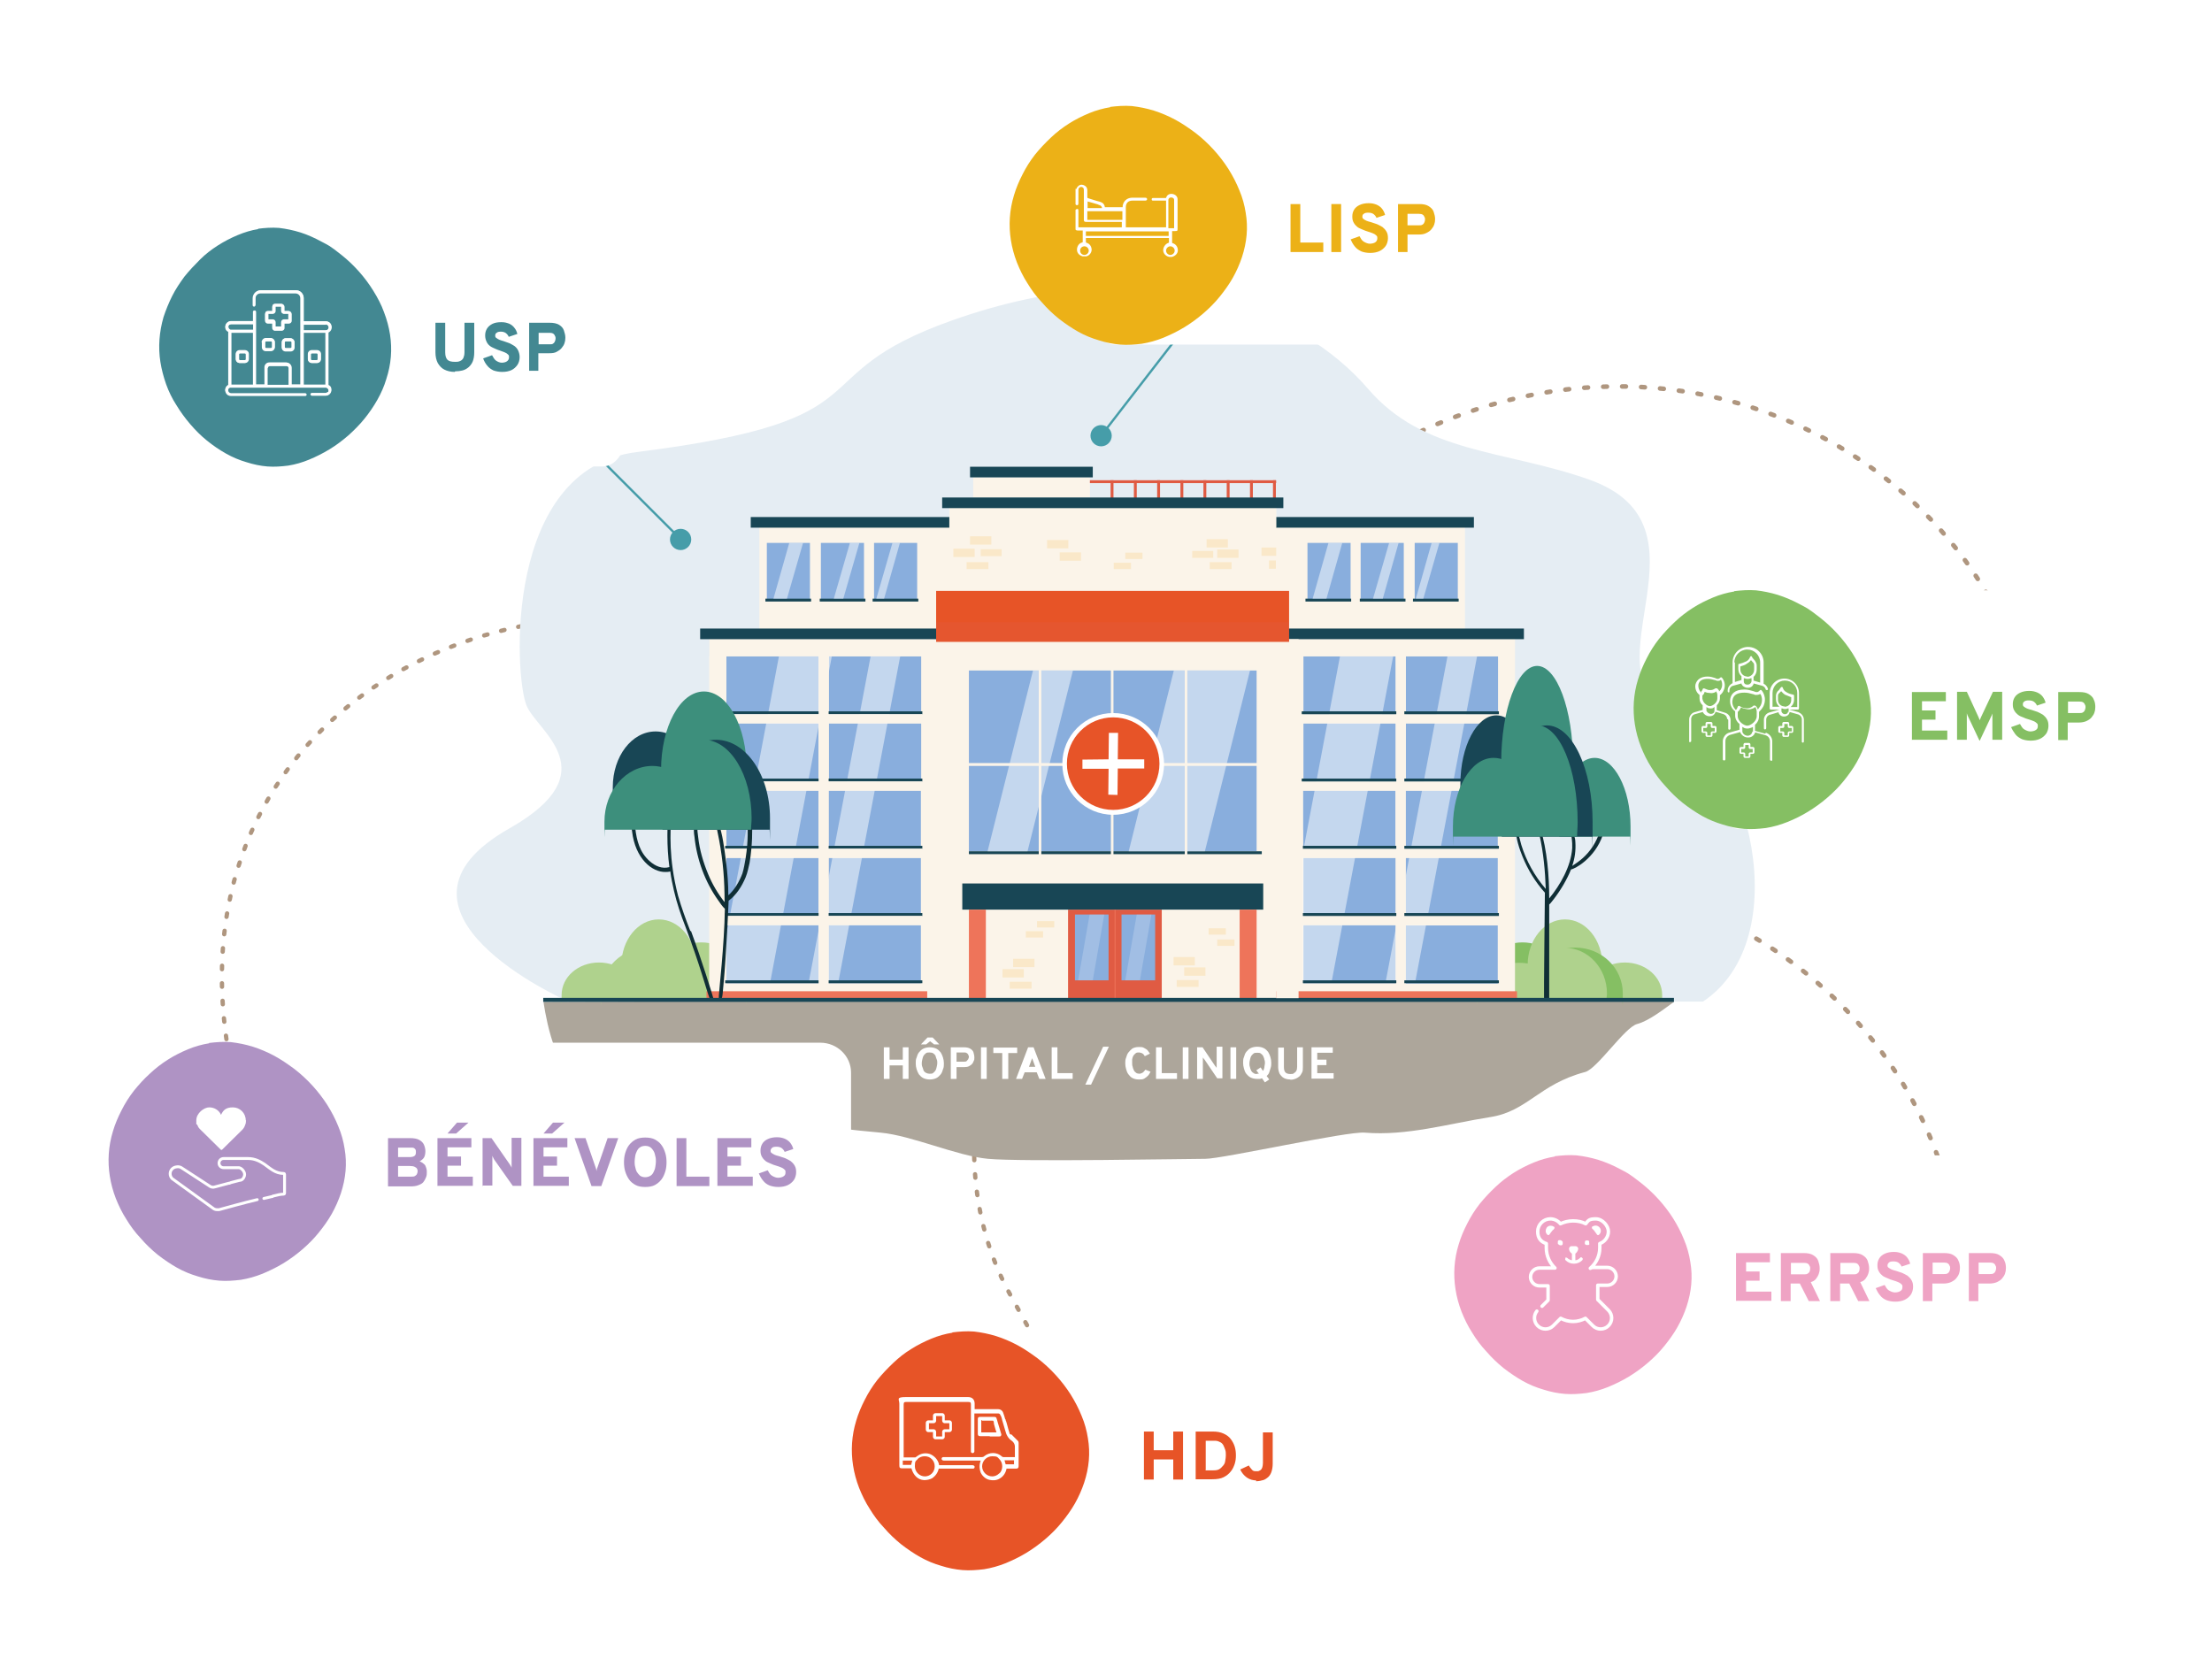 <?xml version="1.0" encoding="UTF-8"?>
<svg xmlns="http://www.w3.org/2000/svg" xmlns:xlink="http://www.w3.org/1999/xlink" version="1.1" viewBox="0 0 769.6 576.8">
  <!-- Generator: Adobe Illustrator 29.0.0, SVG Export Plug-In . SVG Version: 2.1.0 Build 186)  -->
  <defs>
    <style>
      .st0, .st1, .st2, .st3, .st4, .st5 {
        fill: none;
      }

      .st6 {
        filter: url(#drop-shadow-1);
      }

      .st7 {
        filter: url(#drop-shadow-3);
      }

      .st8 {
        filter: url(#drop-shadow-2);
      }

      .st9 {
        filter: url(#drop-shadow-6);
      }

      .st10 {
        filter: url(#drop-shadow-5);
      }

      .st11 {
        filter: url(#drop-shadow-4);
      }

      .st12 {
        fill: #e5edf3;
      }

      .st13 {
        opacity: .5;
      }

      .st13, .st14 {
        mix-blend-mode: overlay;
      }

      .st13, .st14, .st15, .st16, .st3, .st17, .st4, .st18 {
        isolation: isolate;
      }

      .st13, .st14, .st19, .st20 {
        fill: #fff;
      }

      .st14 {
        opacity: .2;
      }

      .st21 {
        fill: #3d8f7c;
      }

      .st22, .st18 {
        fill: #e05b43;
      }

      .st23 {
        fill: #ada69b;
      }

      .st1 {
        stroke-width: 1px;
      }

      .st1, .st19, .st2 {
        stroke: #fff;
      }

      .st1, .st19, .st2, .st3, .st4 {
        stroke-linecap: round;
      }

      .st1, .st5 {
        stroke-miterlimit: 10;
      }

      .st24, .st17 {
        fill: #fbf4e9;
      }

      .st15 {
        fill: #f7cb7e;
      }

      .st15, .st17, .st18 {
        mix-blend-mode: multiply;
      }

      .st15, .st18 {
        opacity: .3;
      }

      .st19 {
        stroke-width: .9px;
      }

      .st19, .st2, .st3, .st4 {
        stroke-linejoin: round;
      }

      .st2 {
        stroke-width: 1.2px;
      }

      .st3 {
        stroke-dasharray: 1.3 5.3;
        stroke-width: 1.6px;
      }

      .st3, .st4 {
        opacity: .7;
        stroke: #8d6a49;
      }

      .st25 {
        fill: #89aedd;
      }

      .st4 {
        stroke-dasharray: 1.2 4.9;
        stroke-width: 1.5px;
      }

      .st5 {
        stroke: #469da9;
        stroke-width: .8px;
      }

      .st26 {
        fill: #afd28d;
      }

      .st27 {
        fill: #0f2e35;
      }

      .st28 {
        fill: #85bf63;
      }

      .st29 {
        fill: #184655;
      }

      .st30 {
        fill: #ecb117;
      }

      .st31 {
        fill: #ee745a;
      }

      .st32 {
        fill: #efa3c4;
      }

      .st33 {
        fill: #438892;
      }

      .st34 {
        fill: #e75427;
      }

      .st35 {
        fill: #e75428;
      }

      .st36 {
        fill: #af93c4;
      }

      .st37 {
        fill: #469da9;
      }
    </style>
    <filter id="drop-shadow-1" x="287.1" y="453.9" width="192" height="102" filterUnits="userSpaceOnUse">
      <feOffset dx="5.9" dy="5.9"/>
      <feGaussianBlur result="blur" stdDeviation="3"/>
      <feFlood flood-color="#000" flood-opacity=".2"/>
      <feComposite in2="blur" operator="in"/>
      <feComposite in="SourceGraphic"/>
    </filter>
    <filter id="drop-shadow-2" x="28.1" y="352.9" width="278" height="103" filterUnits="userSpaceOnUse">
      <feOffset dx="5.9" dy="5.9"/>
      <feGaussianBlur result="blur1" stdDeviation="3"/>
      <feFlood flood-color="#000" flood-opacity=".2"/>
      <feComposite in2="blur1" operator="in"/>
      <feComposite in="SourceGraphic"/>
    </filter>
    <filter id="drop-shadow-3" x="342.1" y="26.9" width="183" height="103" filterUnits="userSpaceOnUse">
      <feOffset dx="5.9" dy="5.9"/>
      <feGaussianBlur result="blur2" stdDeviation="3"/>
      <feFlood flood-color="#000" flood-opacity=".2"/>
      <feComposite in2="blur2" operator="in"/>
      <feComposite in="SourceGraphic"/>
    </filter>
    <filter id="drop-shadow-4" x="46.1" y="69.9" width="181" height="102" filterUnits="userSpaceOnUse">
      <feOffset dx="5.9" dy="5.9"/>
      <feGaussianBlur result="blur3" stdDeviation="3"/>
      <feFlood flood-color="#000" flood-opacity=".2"/>
      <feComposite in2="blur3" operator="in"/>
      <feComposite in="SourceGraphic"/>
    </filter>
    <filter id="drop-shadow-5" x="559.1" y="195.9" width="194" height="102" filterUnits="userSpaceOnUse">
      <feOffset dx="5.9" dy="5.9"/>
      <feGaussianBlur result="blur4" stdDeviation="3"/>
      <feFlood flood-color="#000" flood-opacity=".2"/>
      <feComposite in2="blur4" operator="in"/>
      <feComposite in="SourceGraphic"/>
    </filter>
    <filter id="drop-shadow-6" x="496.1" y="391.9" width="233" height="103" filterUnits="userSpaceOnUse">
      <feOffset dx="5.9" dy="5.9"/>
      <feGaussianBlur result="blur5" stdDeviation="3"/>
      <feFlood flood-color="#000" flood-opacity=".2"/>
      <feComposite in2="blur5" operator="in"/>
      <feComposite in="SourceGraphic"/>
    </filter>
  </defs>
  <g class="st16">
    <g id="Calque_1">
      <g>
        <path class="st20" d="M669.3,571.6c-64.1,9.2-130.1,5.3-264.9-4.2-75.7-5.4-228,3.5-304,4.2-55.4.5-100.4-46.7-100.4-104.3V108.2C0,50.6,45,.5,100.3,3.9c51.4,3.1,126.9,15.6,205.7,8C399.7,2.8,577.5-4.9,669.3,3.9c55.2,5.3,100.3,46.7,100.3,104.3v359.2c0,57.6-45.4,96.4-100.3,104.3h0Z"/>
        <g>
          <path class="st4" d="M82.3,379.5c-31.1-125,86.6-188.4,178-156.4"/>
          <path class="st3" d="M441.3,330.6c126.4-71,241.2,18.8,240.4,115.7"/>
          <path class="st3" d="M449.8,178.6c111.5-92.7,240.5-25,257.2,70.4"/>
          <path class="st4" d="M411.7,516.6c-36.1-18.7-42.6-34.4-60-65.7-25.8-46.4-8-103,12.5-137.3"/>
          <g>
            <path class="st23" d="M419.4,403.2c6,0,49.5-9.7,55.5-9.1,14.5,1.2,29-3.1,43.5-5.4,13.1-2,16.9-11.4,33.1-15.7,4.2-1.1,13.8-15.6,18.1-16.7,4.2-1.1,9.7-5.5,12.8-7.7.3-.2-3.3-1.4-3.3-1.4l-390,1.4s3.1,23.7,11.5,25.7c39.1,9.5,65.7,16.2,105.8,19.8,10.8,1,26.5,8.1,37.3,9.1,11.5,1.1,69.9,0,75.8,0h0Z"/>
            <path class="st12" d="M197.4,348.5h395.1c32.8-21.9,15.9-87.8-11.5-101.2-29.5-14.3,17.3-64.2-28-80.4-29.7-10.5-57.6-8.9-77.1-31.7-23-26.7-73.5-49-144.7-23.7-55,19.5-19.8,34.5-109.7,45.8-46.3,5.8-42.6,77.9-38.3,88.2,3.7,9,28.6,23.1-5.9,42.7-50.6,28.6,19.1,59.7,20.3,60.2h-.2Z"/>
            <g>
              <g>
                <path class="st28" d="M542.5,340.9c0-.5.2-1.1.2-1.7,0-6.3-5.8-11.3-13-11.3s-13,5-13,11.3,0,1.1.2,1.7h25.8,0Z"/>
                <path class="st26" d="M557.3,338.1c0-.8.2-1.6.2-2.3,0-8.8-5.8-15.9-13-15.9s-13,7.1-13,15.9,0,1.6.2,2.3h25.8,0Z"/>
                <path class="st26" d="M552.5,347.9c0-.5-.2-1.1-.2-1.7,0-6.3,5.8-11.3,13-11.3s13,5,13,11.3,0,1.1-.2,1.7h-25.8,0Z"/>
                <path class="st28" d="M531.6,347.9c0-.8-.2-1.6-.2-2.3,0-8.8,7.4-15.9,16.6-15.9s16.6,7.1,16.6,15.9,0,1.6-.2,2.3h-32.9Z"/>
                <path class="st26" d="M544.3,329.7c-4.6,0-8.7,2.3-11.4,5.8-1.4-.3-2.9-.5-4.3-.5-8.1,0-14.7,5-14.7,11.3s0,1.1.2,1.7h44.8c0-.8.2-1.6.2-2.3,0-8.8-6.6-15.9-14.7-15.9Z"/>
              </g>
              <g>
                <path class="st26" d="M231.2,340.9c0-.5-.2-1.1-.2-1.7,0-6.3,5.8-11.3,13-11.3s13,5,13,11.3,0,1.1-.2,1.7h-25.8,0Z"/>
                <path class="st26" d="M216.4,338.1c0-.8-.2-1.6-.2-2.3,0-8.8,5.8-15.9,13-15.9s13,7.1,13,15.9,0,1.6-.2,2.3h-25.8,0Z"/>
                <path class="st26" d="M221.2,347.9c0-.5.2-1.1.2-1.7,0-6.3-5.8-11.3-13-11.3s-13,5-13,11.3,0,1.1.2,1.7h25.8,0Z"/>
                <path class="st26" d="M242.1,347.9c0-.8.2-1.6.2-2.3,0-8.8-7.4-15.9-16.6-15.9s-16.6,7.1-16.6,15.9,0,1.6.2,2.3h32.9Z"/>
                <path class="st26" d="M229.4,329.7c4.6,0,8.7,2.3,11.4,5.8,1.4-.3,2.9-.5,4.3-.5,8.1,0,14.7,5,14.7,11.3s0,1.1-.2,1.7h-44.8c0-.8-.2-1.6-.2-2.3,0-8.8,6.6-15.9,14.7-15.9h0Z"/>
              </g>
              <rect class="st22" x="442.9" y="167.1" width="1" height="7"/>
              <rect class="st22" x="434.9" y="167.1" width="1" height="7"/>
              <rect class="st22" x="426.8" y="167.1" width="1" height="7"/>
              <rect class="st22" x="418.7" y="167.1" width="1" height="7"/>
              <rect class="st24" x="444" y="228.4" width="9.4" height="116.4"/>
              <rect class="st22" x="410.7" y="167.1" width="1" height="7"/>
              <rect class="st22" x="402.6" y="167.1" width="1" height="7"/>
              <rect class="st22" x="394.5" y="167.1" width="1" height="7"/>
              <rect class="st22" x="386.4" y="167.1" width="1" height="7"/>
              <rect class="st24" x="338.6" y="166.1" width="40.6" height="7"/>
              <rect class="st24" x="443.6" y="181.7" width="66.1" height="38.2"/>
              <rect class="st17" x="443.6" y="181.7" width="7.8" height="38.2"/>
              <rect class="st29" x="411.7" y="179.9" width="101.1" height="3.7"/>
              <rect class="st25" x="492.2" y="188.9" width="15" height="20.2"/>
              <rect class="st25" x="473.4" y="188.9" width="15" height="20.2"/>
              <rect class="st25" x="454.9" y="188.9" width="15" height="20.2"/>
              <rect class="st24" x="264.2" y="181.7" width="66.1" height="38.2"/>
              <rect class="st17" x="322.6" y="181.7" width="7.8" height="38.2"/>
              <rect class="st24" x="443.5" y="220.5" width="83.6" height="127.4"/>
              <rect class="st29" x="411.5" y="218.7" width="118.7" height="3.7"/>
              <rect class="st25" x="489.1" y="228.4" width="32.1" height="20.2"/>
              <rect class="st25" x="489.1" y="251.7" width="32.1" height="20.2"/>
              <rect class="st25" x="489" y="275.1" width="32.1" height="20.2"/>
              <rect class="st25" x="489" y="298.5" width="32.1" height="20.2"/>
              <rect class="st25" x="489" y="322" width="32.1" height="20.2"/>
              <rect class="st25" x="453.5" y="228.4" width="32.1" height="20.2"/>
              <rect class="st25" x="453.5" y="251.7" width="32.1" height="20.2"/>
              <rect class="st25" x="453.4" y="275.1" width="32.1" height="20.2"/>
              <rect class="st25" x="453.5" y="298.5" width="32.1" height="20.2"/>
              <rect class="st25" x="453.5" y="321.9" width="32.1" height="20.2"/>
              <rect class="st24" x="246.8" y="220.5" width="83.6" height="127.4"/>
              <rect class="st31" x="245.8" y="344.9" width="84.5" height="3"/>
              <rect class="st31" x="443.3" y="344.9" width="84.5" height="3"/>
              <rect class="st17" x="322.6" y="220.5" width="7.8" height="127.4"/>
              <rect class="st29" x="243.6" y="218.7" width="118.7" height="3.7"/>
              <rect class="st29" x="261.2" y="179.9" width="101.1" height="3.7"/>
              <rect class="st24" x="330.3" y="174.8" width="113.7" height="31.7"/>
              <rect class="st24" x="330.3" y="222.8" width="113.7" height="125.1"/>
              <rect class="st25" x="337.1" y="233.3" width="100.1" height="62.9"/>
              <rect class="st25" x="252.7" y="228.4" width="32.1" height="20.2"/>
              <rect class="st25" x="252.7" y="251.7" width="32.1" height="20.2"/>
              <rect class="st25" x="252.7" y="275.1" width="32.1" height="20.2"/>
              <rect class="st25" x="252.7" y="298.5" width="32.1" height="20.2"/>
              <rect class="st25" x="252.7" y="321.9" width="32.1" height="20.2"/>
              <rect class="st25" x="288.4" y="228.4" width="32.1" height="20.2"/>
              <rect class="st25" x="266.8" y="188.9" width="15" height="20.2"/>
              <rect class="st25" x="285.6" y="188.9" width="15" height="20.2"/>
              <rect class="st25" x="304.1" y="188.9" width="15" height="20.2"/>
              <rect class="st25" x="288.4" y="251.7" width="32.1" height="20.2"/>
              <rect class="st25" x="288.3" y="275.1" width="32.1" height="20.2"/>
              <rect class="st25" x="288.3" y="298.5" width="32.1" height="20.2"/>
              <rect class="st25" x="288.3" y="321.9" width="32.1" height="20.2"/>
              <rect class="st22" x="371.6" y="316.5" width="32.6" height="31.7"/>
              <rect class="st29" x="266.3" y="208.3" width="15.9" height="1"/>
              <rect class="st29" x="285.2" y="208.3" width="15.9" height="1"/>
              <rect class="st29" x="303.6" y="208.3" width="15.9" height="1"/>
              <rect class="st29" x="454.2" y="208.3" width="15.9" height="1"/>
              <rect class="st29" x="473.1" y="208.3" width="15.9" height="1"/>
              <rect class="st29" x="491.6" y="208.3" width="15.9" height="1"/>
              <polygon class="st13" points="268.1 341.1 249.7 341.1 271 228.4 289.4 228.4 268.1 341.1"/>
              <rect class="st24" x="246.8" y="228.4" width="5.9" height="114.7"/>
              <polygon class="st13" points="291.8 341.1 281.5 341.1 302.9 228.4 313.2 228.4 291.8 341.1"/>
              <rect class="st29" x="288" y="247.5" width="32.9" height="1"/>
              <rect class="st29" x="252.3" y="270.9" width="32.9" height="1"/>
              <rect class="st29" x="288" y="270.9" width="32.9" height="1"/>
              <rect class="st29" x="252.3" y="294.3" width="32.9" height="1"/>
              <rect class="st29" x="288" y="294.3" width="32.9" height="1"/>
              <rect class="st29" x="252.3" y="317.7" width="32.9" height="1"/>
              <rect class="st29" x="288" y="317.7" width="32.9" height="1"/>
              <rect class="st29" x="337.1" y="296.2" width="101.9" height="1"/>
              <rect class="st29" x="252.3" y="341.1" width="32.9" height="1"/>
              <rect class="st29" x="288" y="341.1" width="32.9" height="1"/>
              <rect class="st29" x="252.3" y="247.5" width="32.9" height="1"/>
              <rect class="st24" x="284.8" y="228.3" width="3.5" height="114.8"/>
              <rect class="st24" x="251.5" y="318.7" width="69.3" height="3.2"/>
              <rect class="st24" x="251.5" y="295.3" width="69.3" height="3.2"/>
              <rect class="st24" x="251.5" y="271.9" width="69.3" height="3.2"/>
              <rect class="st24" x="251.5" y="248.5" width="69.3" height="3.2"/>
              <polygon class="st13" points="463.4 341.1 444.9 341.1 466.2 228.4 484.7 228.4 463.4 341.1"/>
              <polygon class="st13" points="492.5 341.1 482.2 341.1 503.6 228.4 513.9 228.4 492.5 341.1"/>
              <rect class="st24" x="485.6" y="228.3" width="3.5" height="114.8"/>
              <rect class="st24" x="452.2" y="318.7" width="69.3" height="3.2"/>
              <rect class="st24" x="452.2" y="295.3" width="69.3" height="3.2"/>
              <rect class="st24" x="452.2" y="271.9" width="69.3" height="3.2"/>
              <rect class="st24" x="452.2" y="248.5" width="69.3" height="3.2"/>
              <polygon class="st13" points="273.8 208.3 269.1 208.3 274.6 188.9 279.4 188.9 273.8 208.3"/>
              <polygon class="st13" points="293.4 208.3 290.1 208.3 295.7 188.9 299 188.9 293.4 208.3"/>
              <polygon class="st13" points="307.6 208.3 304.9 208.3 310.5 188.9 313.1 188.9 307.6 208.3"/>
              <polygon class="st13" points="461.5 208.3 456.7 208.3 462.2 188.9 467 188.9 461.5 208.3"/>
              <polygon class="st13" points="481.1 208.3 477.7 208.3 483.3 188.9 486.6 188.9 481.1 208.3"/>
              <polygon class="st13" points="495.2 208.3 492.6 208.3 498.1 188.9 500.8 188.9 495.2 208.3"/>
              <rect class="st29" x="488.6" y="247.5" width="32.9" height="1"/>
              <rect class="st29" x="452.9" y="270.9" width="32.9" height="1"/>
              <rect class="st29" x="488.6" y="270.9" width="32.9" height="1"/>
              <rect class="st29" x="452.9" y="294.3" width="32.9" height="1"/>
              <rect class="st29" x="488.6" y="294.3" width="32.9" height="1"/>
              <rect class="st29" x="452.9" y="317.7" width="32.9" height="1"/>
              <rect class="st29" x="488.6" y="317.7" width="32.9" height="1"/>
              <rect class="st29" x="452.9" y="341.1" width="32.9" height="1"/>
              <rect class="st29" x="488.6" y="341.1" width="32.9" height="1"/>
              <rect class="st29" x="452.9" y="247.5" width="32.9" height="1"/>
              <rect class="st17" x="330.3" y="174.8" width="113.7" height="8.8"/>
              <rect class="st29" x="327.8" y="173.1" width="118.7" height="3.7"/>
              <rect class="st29" x="337.5" y="162.4" width="42.7" height="3.7"/>
              <rect class="st29" x="334.8" y="307.4" width="104.7" height="9.1"/>
              <rect class="st31" x="387.8" y="316.5" width=".3" height="31.7"/>
              <rect class="st31" x="431.3" y="316.5" width="5.9" height="31.4"/>
              <rect class="st31" x="337.1" y="316.5" width="5.9" height="31.4"/>
              <rect class="st25" x="374" y="318.2" width="11.7" height="22.9"/>
              <rect class="st25" x="390.2" y="318.2" width="11.7" height="22.9"/>
              <polygon class="st14" points="380.2 341.1 375.1 341.1 379.1 318.2 384.2 318.2 380.2 341.1"/>
              <polygon class="st14" points="396.6 341.1 391.5 341.1 395.5 318.2 400.6 318.2 396.6 341.1"/>
              <polygon class="st13" points="357.5 296.2 343.6 296.2 359.4 233.3 373.3 233.3 357.5 296.2"/>
              <polygon class="st13" points="419.2 296.2 392.7 296.2 408.4 233.3 434.9 233.3 419.2 296.2"/>
              <rect class="st24" x="361.4" y="232.6" width=".9" height="66.8"/>
              <rect class="st24" x="412.2" y="232.6" width=".9" height="66.8"/>
              <rect class="st24" x="386.5" y="232.6" width=".9" height="66.8"/>
              <rect class="st24" x="335.9" y="265.5" width="104" height="1"/>
              <rect class="st24" x="444.9" y="288.7" width="8.4" height="55.2"/>
              <path class="st20" d="M405,265.8c0,9.8-7.9,17.7-17.7,17.7s-17.7-7.9-17.7-17.7,7.9-17.7,17.7-17.7,17.7,7.9,17.7,17.7Z"/>
              <circle class="st35" cx="387.3" cy="265.7" r="16.1"/>
              <polygon class="st20" points="389 255 385.8 255 385.7 264.2 376.6 264.3 376.6 267.5 385.7 267.5 385.6 276.5 388.8 276.6 388.9 267.4 398.1 267.4 398.1 264.2 388.9 264.2 389 255"/>
              <rect class="st22" x="379.2" y="167.1" width="64.8" height="1"/>
              <g>
                <g>
                  <path class="st27" d="M240.2,324c-1.6-4.1-3.1-8.2-4.3-12.4-3.4-13.1-2.6-22.6-2.4-27.2,0-.6-1-.8-1-.2-.3,2.2-.3,4.3-.3,6.5,0,3.7.2,7.3.7,11-2.5.7-4.9-.3-6.9-2.1-3.4-3-4.5-7.1-5-11.6,0-.4,0-.9-.4-1.1,0-.3-.4-.3-.5,0-.5.5-.3,1.7-.2,2.3,1.1,9.6,7,14.3,11.6,14.2.5,0,1.1,0,1.7-.2.3,2.3.8,4.6,1.3,6.8,1,4.3,2.4,8.4,4,12.5,5.3,14,7,21.2,8.5,25.2.3.8,1.4.4,1.2-.3,0-.3-4.3-14.1-7.8-23.5h0Z"/>
                  <path class="st27" d="M261.5,287.1c0-.3-.3-.5-.3-.8,0-.3-.7-.4-.8,0,0,.3-.2.3-.2.6-.2.8.3,5.1-.8,11.8-.3,1.7-.6,3.6-1.1,5.2-1,2.7-2.7,5.7-4.9,7.6,0-3.9-.3-7.8-.8-11.7-.3-2.3-.6-4.6-1-7-.2-1.1-.4-2.3-.7-3.4s-.5-2.3-1-3.3-.7-.2-.7.2c0,1,.2,2,.4,3,.2,1,.4,2,.6,3,1.4,7.5,1.9,14.1,1.9,21.6-2.3-2.9-4.3-6.3-5.7-9.7-1.7-4.1-3-8.4-3.5-13-.2-1.2-.3-2.5-.3-3.7v-1.9c0-.3-.2-1.3-.7-1s-.4.9-.5,1.4v1.7c0,1.1,0,2.2.2,3.3.8,8,3.7,15.9,8.3,22.3.7,1,1.4,2.1,2.3,2.9-.2,12.8-2.1,29-2.1,30.3s0,.6,0,.9c0,.6.9.4,1,0,.3-.9.3-1.1.7-5.8.8-8.3,1.7-27.4,1.7-28.2,2.7-2,4.6-5,5.9-8.1.7-1.7,1-3.4,1.4-5.1,1-6.1,1-12.1.8-13h-.3Z"/>
                </g>
                <path class="st29" d="M242.8,276.7c0-1,.2-1.8.2-2.8,0-10.7-6.6-19.4-14.9-19.4s-14.9,8.7-14.9,19.4,0,1.9.2,2.8h29.4Z"/>
                <path class="st21" d="M259.6,271.9c0-1.3.2-2.6.2-4,0-15.1-6.6-27.3-14.9-27.3s-14.9,12.3-14.9,27.3,0,2.7.2,4h29.4Z"/>
                <path class="st29" d="M230.5,288.7c-.2-1.3-.2-2.6-.2-4,0-15.1,8.4-27.3,18.8-27.3s18.8,12.3,18.8,27.3,0,2.7-.2,4h-37.2,0Z"/>
                <path class="st21" d="M244.9,257.4c-5.2,0-9.8,3.9-12.9,10-1.6-.5-3.2-.9-5-.9-9.2,0-16.7,8.7-16.7,19.4s0,1.9.2,2.8h50.8c0-1.3.2-2.6.2-4,0-15.1-7.5-27.3-16.7-27.3h0Z"/>
              </g>
              <g>
                <path class="st27" d="M558,288.2c0-.3-.6-.7-.9-.3s-.3,0-.4.9c-.5,2.1-1.5,4.1-2.6,5.8-2.2,3.3-4.5,5-7.1,6.7.9-2.6,1.3-5.4,1.1-8.3,0-1-.3-2.1-.8-3-.2-.3-.6-.2-.6,0,0,1.5.4,2.5.3,5.1-.4,6.3-4.2,12.9-8,17.5,0-7.8-.7-16.7-3.1-24.6-.4-1.3-1-2.5-1.5-3.8,0-.3-.5-.2-.4,0,0,.4,1.5,5.8,1.6,6.3,1.4,6,2,12.7,2.2,18.8-3.9-4.5-6.8-9.8-8.5-15.3-.5-1.7-.8-3.3-1.4-5,0-.3-.4-.3-.4,0-.2,2.4,1.2,6.6,2.2,9,1.9,4.7,4.5,8.9,7.8,12.6,0,.2-.4,36.7-.3,37.1.3.8,1.7,1.3,1.8,0v-33c.4-.3.7-.7,1.7-2,2.3-3,4.5-6.7,5.9-10.2,1,0,8.3-3.7,11.1-12.1,0-.3.4-1.4.5-1.7v-.6h0Z"/>
                <path class="st29" d="M532.9,276.3c0-1.1.2-2.3.2-3.5,0-13.2-5.7-23.9-12.5-23.9s-12.5,10.7-12.5,23.9,0,2.3.2,3.5h24.8,0Z"/>
                <path class="st21" d="M547.1,270.4c0-1.6.2-3.2.2-5,0-18.6-5.7-33.7-12.5-33.7s-12.5,15.1-12.5,33.7,0,3.3.2,5h24.8,0Z"/>
                <path class="st21" d="M542.5,291.1c0-1.1-.2-2.3-.2-3.5,0-13.2,5.7-23.9,12.5-23.9s12.5,10.7,12.5,23.9,0,2.3-.2,3.5h-24.8,0Z"/>
                <path class="st29" d="M522.5,291.1c0-1.6-.2-3.2-.2-5,0-18.6,7.1-33.7,15.9-33.7s15.9,15.1,15.9,33.7,0,3.3-.2,5h-31.5,0Z"/>
                <path class="st21" d="M534.7,252.4c-4.3,0-8.3,4.8-10.9,12.3-1.3-.7-2.7-1-4.2-1-7.8,0-14.1,10.7-14.1,23.9s0,2.3.2,3.5h43c0-1.6.2-3.2.2-5,0-18.6-6.3-33.7-14.1-33.7h0Z"/>
              </g>
              <rect class="st29" x="189" y="347.2" width="393.4" height="1.4"/>
              <rect class="st17" x="444" y="222.4" width="7.8" height="124.9"/>
              <rect class="st34" x="325.7" y="205.6" width="122.8" height="17.7"/>
              <rect class="st18" x="325.7" y="216.5" width="122.8" height="6.9"/>
              <rect class="st15" x="337.5" y="186.6" width="7.4" height="2.9"/>
              <rect class="st15" x="331.7" y="190.9" width="7.4" height="2.9"/>
              <rect class="st15" x="336.3" y="195.6" width="7.6" height="2.4"/>
              <rect class="st15" x="341.2" y="191.1" width="7.3" height="2.4"/>
              <rect class="st15" x="387.5" y="195.8" width="6" height="2.2"/>
              <rect class="st15" x="391.5" y="192.3" width="6" height="2.2"/>
              <rect class="st15" x="356.9" y="324" width="6" height="2.2"/>
              <rect class="st15" x="360.8" y="320.5" width="6" height="2.2"/>
              <rect class="st15" x="420.5" y="323" width="6" height="2.2"/>
              <rect class="st15" x="423.5" y="326.9" width="6" height="2.2"/>
              <rect class="st15" x="419.8" y="187.6" width="7.4" height="2.9"/>
              <rect class="st15" x="441.5" y="195" width="2.4" height="2.9"/>
              <rect class="st15" x="438.9" y="190.5" width="5.1" height="2.9"/>
              <rect class="st15" x="423.5" y="191.2" width="7.4" height="2.9"/>
              <rect class="st15" x="368.7" y="192.2" width="7.4" height="2.9"/>
              <rect class="st15" x="364.3" y="187.9" width="7.4" height="2.9"/>
              <rect class="st15" x="420.9" y="195.6" width="7.6" height="2.4"/>
              <rect class="st15" x="408.3" y="333" width="7.4" height="2.9"/>
              <rect class="st15" x="412" y="336.6" width="7.4" height="2.9"/>
              <rect class="st15" x="409.4" y="341" width="7.6" height="2.4"/>
              <rect class="st15" x="352.5" y="333.6" width="7.4" height="2.9"/>
              <rect class="st15" x="348.8" y="337.2" width="7.4" height="2.9"/>
              <rect class="st15" x="351.3" y="341.6" width="7.6" height="2.4"/>
              <rect class="st15" x="414.8" y="191.7" width="7.3" height="2.4"/>
            </g>
          </g>
          <g>
            <circle class="st37" cx="236.8" cy="187.7" r="3.7"/>
            <line class="st5" x1="197.1" y1="147.9" x2="237.7" y2="188.5"/>
          </g>
          <g class="st6">
            <g>
              <path class="st20" d="M327.4,457.5h128.8c4.2,0,7.6,4.7,7.6,10.4v62.2c0,5.8-3.4,10.4-7.6,10.4h-128.8c-4.2,0-7.6-4.7-7.6-10.4v-62.2c0-5.8,3.4-10.4,7.6-10.4Z"/>
              <path class="st34" d="M325.5,457.8c-2.5.4-5,1.1-7.4,2.1-2.4,1-4.8,2.2-7,3.6-2.3,1.4-4.3,3-6.3,4.9s-3.8,3.8-5.5,5.9c-1.7,2.2-3.1,4.4-4.3,6.8-1.2,2.3-2.3,4.9-3,7.3-1.6,5.2-1.9,10.5-1.1,15.6.4,2.6,1.1,5.2,2.1,7.8,1,2.5,2.2,5,3.7,7.3,1.4,2.3,3,4.5,5,6.6,1.8,2.1,3.8,4,5.9,5.7,2.2,1.7,4.4,3.2,6.7,4.5,2.3,1.3,4.8,2.3,7.2,3,2.5.8,5,1.3,7.5,1.5,2.5.2,5,0,7.5-.3,2.5-.4,5-1.1,7.5-2.1,2.4-1,4.9-2.2,7.2-3.6,2.3-1.4,4.5-3,6.6-4.8,2.1-1.8,4-3.7,5.7-5.8,1.7-2.1,3.3-4.3,4.6-6.6,1.3-2.3,2.4-4.8,3.2-7.2,1.7-5.2,2.2-10.3,1.3-15.5-.4-2.6-1.1-5.2-2.2-7.8-1-2.5-2.3-5-3.8-7.4-3-4.7-6.9-9-11.4-12.5-2.3-1.7-4.6-3.3-7-4.6-2.4-1.3-5-2.4-7.5-3.2-2.6-.8-5.1-1.3-7.7-1.6-2.6-.2-5.1,0-7.6.3"/>
            </g>
            <g>
              <path class="st34" d="M392.1,508.9v-16.7h3.4v6.5h6.8v-6.5h3.4v16.7h-3.4v-7h-6.8v7h-3.4Z"/>
              <path class="st34" d="M410.1,508.9v-16.7h5.9c1.5,0,2.7.2,3.8.7s1.9,1.1,2.5,1.9c.6.8,1.1,1.7,1.4,2.7s.4,2,.4,3-.1,1.9-.4,2.9c-.3.9-.7,1.9-1.4,2.7-.6.8-1.5,1.5-2.5,2s-2.3.7-3.9.7h-5.9.1ZM413.5,505.7h2.8c.8,0,1.5-.1,2-.4.5-.3.9-.7,1.4-1.3s.6-1,.7-1.7.2-1.1.2-1.8,0-1.3-.2-1.9-.4-1.1-.7-1.7c-.3-.5-.7-.9-1.3-1.1-.5-.3-1.1-.4-1.8-.4h-3v10.2h-.1Z"/>
              <path class="st34" d="M431.2,509.2c-1.1,0-2.3-.3-3.3-1s-1.8-1.7-2.3-2.8l3-1.4c.3.6.7,1,1.1,1.5s.9.5,1.6.5.6,0,.8-.1.5-.2.7-.4.4-.5.5-.9.2-.9.2-1.5v-10.6h3.4v10.9c0,1.1-.2,2.2-.5,3-.3.8-.8,1.5-1.4,1.9-.5.4-1.1.8-1.9.9-.6.2-1.4.3-2,.3v-.2Z"/>
            </g>
          </g>
          <g>
            <path class="st0" d="M352.7,509.5v-1.2h-3c0,.4.3.8.3,1.2h2.7Z"/>
            <polygon class="st0" points="314.2 508.2 314.2 509.5 316.9 509.5 317.2 508.2 314.2 508.2"/>
            <path class="st0" d="M345.1,506.9c-1.8,0-3.4,1.5-3.4,3.4s1.5,3.4,3.4,3.4h0c.9,0,1.7-.3,2.4-1,.6-.6,1-1.5,1-2.4s-.3-1.7-1-2.4c-.6-.6-1.5-1-2.4-1h0Z"/>
            <path class="st0" d="M346.6,497.7c-.2-.7-.4-1.4-.6-2.1,0,0,0-.3,0-.3,0-.3-.2-.6-.3-.8-.2-.2-.5,0-.8,0h-2.9v4h5l-.2-.7h0Z"/>
            <path class="st0" d="M321.7,513.6h0c.9,0,1.7-.3,2.4-1,.6-.6,1-1.5,1-2.4s-.3-1.7-1-2.4c-.6-.6-1.5-1-2.4-1h0c-.9,0-1.7.3-2.4,1-.6.6-1,1.5-1,2.4,0,1.8,1.5,3.4,3.4,3.4h0Z"/>
            <path class="st20" d="M351.5,499.1c-.2-.2-.3-.3-.3-.6-.3-.8-.5-1.7-.7-2.4-.2-.6-.3-1.3-.6-1.9,0-.2,0-.3-.2-.5-.2-.7-.4-1.5-.7-2.2-.3-.8-1-1.2-1.8-1.2s0,0,0,0h-8.1v-1.9c0-1.4-.8-2.3-2.3-2.3h-21.6c-3.6,0-2.3.8-2.3,2.3v21.5c0,.8.2,1,1,1h3.2c.7,2.5,2.3,4,4.4,4.1,1,0,2-.2,2.9-.7,1.1-.8,1.9-1.9,2.2-3.3h12c.3,0,.5-.3.5-.6s-.3-.6-.8-.6h-11.6v-.3c-.4-1.7-1.7-3-3.2-3.6-1.6-.5-3.3-.2-4.7,1-.2,0-.3.2-.3.2h-4.1v-18.3c0-.9.2-1,1-1h21.4c.9,0,1,.2,1,1v15.9h0v.4c0,.3.3.5.6.5h0c.3,0,.5-.2.6-.5v-.3h0v-13h8.3c.3,0,.6.2.7.4,0,.2.2.4.3.6.2.4.3,1,.4,1.4.3,1.1.7,2.3,1,3.4.4,1.7,1.1,2.9,2.3,3.7.9.7,1.2,1.5,1.1,2.7v3h-3.8c-.3,0-.5,0-.8-.3-1.7-1.5-4.3-1.5-6.1,0-.2.2-.5.3-.8.3h-13.5c-.3,0-.5.3-.5.6s.3.6.8.6h12.8c-.7,1.9-.3,3.3,0,4.2.6,1.2,1.7,2.2,3,2.5,1.3.3,2.6.2,3.7-.5,1.2-.7,2-1.9,2.3-3.4h3.3c.6,0,.9-.2.9-.9v-7.9c0-.3,0-.6-.3-.9-.8-.8-1.5-1.5-2.3-2.3l-.2.2ZM319.2,507.7c.7-.7,1.6-1,2.5-1h0c1,0,1.8.3,2.5,1s1,1.6,1,2.5-.3,1.8-1,2.5c-.7.7-1.6,1-2.4,1h0c-1.9,0-3.5-1.6-3.5-3.5s.3-1.8,1-2.5h-.2ZM314.1,508.2h3.3l-.4,1.5h-2.9v-1.5ZM347.6,512.7c-.7.7-1.6,1-2.4,1h0c-1.9,0-3.5-1.6-3.5-3.5s1.6-3.5,3.5-3.5,1.8.3,2.5,1,1,1.6,1,2.5-.3,1.8-1,2.5v-.2ZM352.8,509.5h-2.9c-.2-.5-.3-1-.4-1.4h3.3v1.5h0Z"/>
            <path class="st20" d="M344.4,499.8h3.2c.3,0,.6,0,.7-.3,0-.2.2-.4,0-.7-.3-1-.6-1.9-.9-3-.3-.8-.4-1.6-.7-2.3,0-.3-.3-.5-.8-.5h-4.9c-.6,0-.8.2-.8.8v5.1c0,.6.3.8.8.8h3.3ZM341.6,494.3h3c.3,0,.7,0,.9,0,.2.2.3.5.3.8v.3c.2.7.4,1.4.6,2.1l.3.9h-5.3v-4.3h.2Z"/>
            <path class="st20" d="M330.3,494.2h-1.6v-1.6c0-.4-.3-.9-.9-.9h-2.3c-.4,0-.9.3-.9.9v1.6h-1.6c-.4,0-.9.3-.9.9v2.3c0,.4.3.9.9.9h1.6v1.6c0,.4.3.9.9.9h2.3c.4,0,.9-.3.9-.9v-1.6h1.6c.4,0,.9-.3.9-.9v-2.3c0-.4-.3-.9-.9-.9ZM324.8,497.3h-1.6v-2.1h1.6c.4,0,.9-.3.9-.9v-1.6h2.1v1.6c0,.4.3.9.9.9h1.6v2.1h-1.6c-.4,0-.9.3-.9.9v1.6h-2.1v-1.6c0-.4-.3-.9-.9-.9Z"/>
          </g>
          <g class="st8">
            <g>
              <g>
                <path class="st20" d="M79.9,356.9h199.6c5.9,0,10.7,4.7,10.7,10.4v62.2c0,5.8-4.8,10.4-10.7,10.4H79.9c-5.9,0-10.7-4.7-10.7-10.4v-62.2c0-5.8,4.8-10.4,10.7-10.4Z"/>
                <path class="st36" d="M66.9,357.1c-2.5.4-5,1.1-7.4,2.1s-4.8,2.2-7,3.6-4.3,3-6.3,4.9c-2,1.8-3.8,3.8-5.5,5.9-1.7,2.2-3.1,4.4-4.3,6.8-1.2,2.3-2.3,4.9-3,7.3-1.6,5.2-1.9,10.5-1.1,15.6.4,2.6,1.1,5.2,2.1,7.8,1,2.5,2.2,5,3.7,7.3,1.4,2.3,3,4.5,5,6.6,1.8,2.1,3.8,4,5.9,5.7,2.2,1.7,4.4,3.2,6.7,4.5,2.3,1.3,4.8,2.3,7.2,3,2.5.8,5,1.3,7.5,1.5,2.5.2,5,0,7.5-.3,2.5-.4,5-1.1,7.5-2.1,2.4-1,4.9-2.2,7.2-3.6,2.3-1.4,4.5-3,6.6-4.8,2.1-1.8,4-3.7,5.7-5.8,1.7-2.1,3.3-4.3,4.6-6.6,1.3-2.3,2.4-4.8,3.2-7.2,1.7-5.2,2.2-10.3,1.3-15.5-.4-2.6-1.1-5.2-2.2-7.8-1-2.5-2.3-5-3.8-7.4-3-4.7-6.9-9-11.4-12.5-2.3-1.7-4.6-3.3-7-4.6-2.4-1.3-5-2.4-7.5-3.2-2.6-.8-5.1-1.3-7.7-1.6-2.6-.2-5.1,0-7.6.3"/>
              </g>
              <g>
                <path class="st36" d="M129.1,406.8v-16.7h7.6c1.4,0,2.5.2,3.2.6.8.4,1.4,1,1.7,1.7.3.7.5,1.5.5,2.2s-.1,1.5-.4,2.1c-.3.6-.8,1-1.6,1.5.6.2,1,.5,1.5.9s.6.8.8,1.4.2.9.2,1.5,0,1.1-.3,1.8-.5,1.1-.9,1.6c-.4.5-1,.8-1.8,1.1-.7.3-1.7.4-2.7.4h-7.9.1ZM132.6,396.7h3.9c.8,0,1.4-.1,1.8-.4.4-.3.5-.7.5-1.3s0-.5-.1-.8c0-.2-.3-.4-.5-.6-.3-.2-.7-.2-1.3-.2h-4.3v3.3ZM132.6,403.5h4.7c.5,0,.9,0,1.3-.3.3-.2.5-.4.6-.7.1-.3.2-.5.2-.8s0-.6-.2-.9c-.1-.3-.4-.5-.8-.7s-.9-.3-1.7-.3h-4.1v3.8h0Z"/>
                <path class="st36" d="M146.3,406.8v-16.7h11.8v3.2h-8.3v3.2h4.7v3.2h-4.7v3.8h8.8v3.2h-12.2ZM149.8,388.5l3.3-3.8h4l-4.3,3.8h-3.1.1Z"/>
                <path class="st36" d="M162,406.8v-16.7h3.1l6.4,9.2c0,.1.2.3.3.5s.3.5.3.6v-10.4h3.4v16.7h-3l-6.5-9.2c0-.1-.2-.3-.3-.6-.1-.3-.3-.5-.3-.7v10.4h-3.3v.2Z"/>
                <path class="st36" d="M179.7,406.8v-16.7h11.8v3.2h-8.3v3.2h4.7v3.2h-4.7v3.8h8.8v3.2h-12.2ZM183.2,388.5l3.3-3.8h4l-4.3,3.8h-3.1.1Z"/>
                <path class="st36" d="M199.9,406.8l-5.9-16.7h3.8l3.7,10.7c0,.1,0,.3.1.4,0,.1,0,.3.1.3v-.3c0-.1,0-.3.1-.4l3.7-10.7h3.7l-5.9,16.7h-3.2.1Z"/>
                <path class="st36" d="M218.6,407.1c-1.4,0-2.5-.2-3.4-.7-.9-.5-1.7-1.1-2.3-2s-1-1.8-1.3-2.8c-.3-1-.4-2.1-.4-3.1s.1-2.1.4-3.1c.3-1,.7-2,1.3-2.8.6-.8,1.4-1.5,2.3-2s2.1-.7,3.4-.7,2.5.2,3.4.7,1.7,1.1,2.3,2c.6.8,1,1.8,1.3,2.8.3,1,.4,2.1.4,3.1s-.1,2.1-.4,3.1c-.3,1-.7,2-1.3,2.8-.6.8-1.4,1.5-2.3,2s-2.1.7-3.4.7ZM218.6,403.7c.7,0,1.3-.2,1.8-.5s.8-.7,1.1-1.3.5-1.1.6-1.8.2-1.3.2-1.8,0-1.3-.2-1.9c-.1-.6-.3-1.3-.6-1.8s-.6-.9-1.1-1.3c-.5-.3-1-.5-1.8-.5s-1.4.2-1.8.5c-.5.3-.8.7-1.1,1.3s-.5,1.1-.6,1.8-.2,1.3-.2,1.8,0,1.3.2,1.9c.1.6.3,1.3.6,1.8s.7.9,1.1,1.3c.5.3,1,.5,1.8.5Z"/>
                <path class="st36" d="M229.5,406.8v-16.7h3.4v13.4h8v3.3h-11.5Z"/>
                <path class="st36" d="M243.7,406.8v-16.7h11.8v3.2h-8.3v3.2h4.7v3.2h-4.7v3.8h8.8v3.2h-12.2Z"/>
                <path class="st36" d="M264.8,407.1c-1,0-2.1-.2-2.9-.5s-1.7-.9-2.3-1.7c-.6-.7-1.1-1.6-1.5-2.5l3.1-1.1c.4.7.8,1.5,1.5,1.9s1.4.7,2.1.7,1.5-.2,1.9-.5c.5-.3.7-.7.7-1.4s-.1-.7-.4-1c-.3-.3-.6-.5-1.1-.7s-1-.4-1.7-.6-1.3-.4-1.9-.7-1.3-.5-1.8-.9-.9-.8-1.3-1.5-.5-1.3-.5-2.2.2-1.6.6-2.3,1.1-1.3,2-1.7,1.9-.6,3.1-.6,1.9.2,2.7.5c.7.3,1.5.8,2,1.5s.8,1.3,1,2.1l-3,1c-.2-.5-.5-.9-1-1.3-.4-.3-1-.5-1.8-.5s-1.3.1-1.6.4-.5.6-.5,1,.1.6.4.8.6.4,1,.6.9.3,1.6.5c.7.2,1.4.5,2.1.7.6.3,1.3.6,1.9,1,.5.4,1,.9,1.4,1.6s.5,1.4.5,2.3-.3,2-.8,2.7-1.3,1.4-2.2,1.8c-.9.4-2,.6-3.1.6h-.2Z"/>
              </g>
            </g>
            <g>
              <path class="st20" d="M79.6,383.9c0-2.5-2-4.5-4.5-4.5s-3.4,1.1-4.1,2.6c-.7-1.6-2.3-2.6-4.1-2.6s-4.5,2-4.5,4.5,0,1,.3,1.5c.2.5.4,1,.9,1.5.2.2.3.3.5.5l6.9,6.8h.3l7.1-7h0c.4-.4.8-1,1-1.7.2-.4.3-1,.3-1.6h0Z"/>
              <path class="st1" d="M83.6,411.5c-4.6,1.1-10,2.6-13.3,3.5h-.6c-.3,0-.6,0-1.2-.3l-14.5-10.5c-.4-.4-.7-1-.7-1.7,0-1.3,1-2.3,2.3-2.4,0,0,.8-.2,1.6.3l1.7,1.1,8.3,5.4c.3.2.8.3,1.1.3s3-.8,5.4-1.4h.2c.6-.3,1.3-.4,2-.6,1.1-.3,1.9-.5,2.1-.5.7-.3,1.2-1.1,1.2-2s-.9-2.1-1.9-2.3h-5.4c-.9,0-1.6-.7-1.6-1.6s.7-1.6,1.6-1.6h8.5c2.4,0,4.2,1,5.7,2,2.1,1.5,3.8,3.2,6.7,3.2,0,0,.3,0,.3.3v6.6s0,.3-.3.3c-1,0-2.3.3-3.4.6,0,0-.4,0-.5.2-.9.2-1.8.4-3,.7"/>
            </g>
          </g>
          <g>
            <line class="st5" x1="446.8" y1="69.2" x2="383.1" y2="151.6"/>
            <circle class="st37" cx="383.1" cy="151.6" r="3.7"/>
          </g>
          <g class="st7">
            <g>
              <g>
                <path class="st20" d="M381.9,31h120.2c4.1,0,7.4,4.7,7.4,10.4v62.2c0,5.8-3.3,10.4-7.4,10.4h-120.2c-4.1,0-7.4-4.7-7.4-10.4v-62.2c0-5.8,3.3-10.4,7.4-10.4Z"/>
                <path class="st30" d="M380.4,31.4c-2.5.4-5,1.1-7.4,2.1s-4.8,2.2-7,3.6-4.3,3-6.3,4.9-3.8,3.8-5.5,5.9c-1.7,2.2-3.1,4.4-4.3,6.8-1.2,2.3-2.3,4.9-3,7.3-1.6,5.2-1.9,10.5-1.1,15.6.4,2.6,1.1,5.2,2.1,7.8,1,2.5,2.2,5,3.7,7.3,1.4,2.3,3,4.5,5,6.6,1.8,2.1,3.8,4,5.9,5.7,2.2,1.7,4.4,3.2,6.7,4.5,2.3,1.3,4.8,2.3,7.2,3,2.5.8,5,1.3,7.5,1.5,2.5.2,5,0,7.5-.3,2.5-.4,5-1.1,7.5-2.1,2.4-1,4.9-2.2,7.2-3.6,2.3-1.4,4.5-3,6.6-4.8,2.1-1.8,4-3.7,5.7-5.8,1.7-2.1,3.3-4.3,4.6-6.6,1.3-2.3,2.4-4.8,3.2-7.2,1.7-5.2,2.2-10.3,1.3-15.5-.4-2.6-1.1-5.2-2.2-7.8-1-2.5-2.3-5-3.8-7.4-3-4.7-6.9-9-11.4-12.5-2.3-1.7-4.6-3.3-7-4.6-2.4-1.3-5-2.4-7.5-3.2-2.6-.8-5.1-1.3-7.7-1.6-2.6-.2-5.1,0-7.6.3"/>
              </g>
              <g>
                <path class="st30" d="M443.1,81.8v-16.7h3.4v13.4h8v3.3h-11.5Z"/>
                <path class="st30" d="M457.3,81.8v-16.7h3.4v16.7h-3.4Z"/>
                <path class="st30" d="M470.7,82.1c-1,0-2.1-.2-2.9-.5-.8-.4-1.7-.9-2.3-1.7-.6-.7-1.1-1.6-1.5-2.5l3.1-1.1c.4.7.8,1.5,1.5,1.9s1.4.7,2.1.7,1.5-.2,1.9-.5.7-.7.7-1.4-.1-.7-.4-1c-.3-.3-.6-.5-1.1-.7s-1-.4-1.7-.6c-.6-.2-1.3-.4-1.9-.7s-1.3-.5-1.8-.9-.9-.8-1.3-1.5-.5-1.3-.5-2.2.2-1.6.6-2.3c.4-.7,1.1-1.3,2-1.7s1.9-.6,3.1-.6,1.9.2,2.7.5c.7.3,1.5.8,2,1.5s.8,1.3,1,2.1l-3,1c-.2-.5-.5-.9-1-1.3-.4-.3-1-.5-1.8-.5s-1.3.1-1.6.4c-.4.2-.5.6-.5,1s.1.6.4.8c.2.2.6.4,1,.6s.9.3,1.6.5c.7.2,1.4.5,2.1.7.6.3,1.3.6,1.9,1,.5.4,1,.9,1.4,1.6s.5,1.4.5,2.3-.3,2-.8,2.7-1.3,1.4-2.2,1.8c-.9.4-2,.6-3.1.6h-.2Z"/>
                <path class="st30" d="M480.5,81.8v-16.7h7.3c1.5,0,2.5.2,3.3.7s1.5,1.1,1.8,2,.5,1.7.5,2.5-.1,1.3-.3,1.9c-.2.6-.5,1.1-1,1.7s-1,.9-1.8,1.3-1.6.5-2.6.5h-3.9v6.1h-3.4.1ZM483.8,72.5h4c.5,0,.9,0,1.3-.3.3-.2.5-.5.6-.8s.2-.6.2-.9,0-.6-.2-.9c-.1-.3-.3-.6-.6-.8-.3-.2-.7-.3-1.3-.3h-4v4.2h0Z"/>
              </g>
            </g>
            <path class="st20" d="M368.5,60c.2-.3.3-.8.6-1,.5-.6,1.2-.8,2-.5s1.2.8,1.3,1.6v2.5c0,.3,0,.4.4.5,1.3.4,2.7.9,4,1.2,1,.3,1.6.9,1.7,1.9h0c0,0,6.2,0,6.2,0v-.5c.3-1.7,1.5-2.7,3.1-2.8h4.8c.4,0,.6.2.6.5s-.3.5-.6.5h-4.5c-1.5,0-2.3.9-2.3,2.3v7h14v-9.3h-4.6c-.3,0-.4-.2-.4-.4s0-.4.3-.5h4.4c.3,0,.3,0,.4-.3.3-.9,1.3-1.3,2.2-1.1,1,.2,1.7.9,1.7,1.8v10.3c0,.7,0,.8-.9.8h-1v3.9c0,.2,0,.3.2.3,1.2.4,1.8,1.4,1.8,2.5s-.9,2-2.1,2.3h-.9c-1.4-.3-2.1-1.4-2.1-2.3s.5-2.1,1.8-2.6c0,0,.2,0,.2-.2v-1.5h-28.9v1.3c0,.3,0,.3.3.4,1.1.3,1.7,1.4,1.7,2.4s-.8,2.1-1.9,2.3h-1.2c-1.2-.3-2-1.2-2-2.3s.6-2.2,1.7-2.5c.3,0,.3-.2.3-.3v-3.9h-1.7c-.3,0-.5,0-.8-.3v-6.9c.2-.2.4-.3.7-.3.3,0,.3.4.3.7v5.7h15.1v-1.9h-12.5c-.5,0-.7-.2-.7-.7v-10.3c0-.3,0-.7-.3-.9-.3-.3-.6-.3-1-.2-.4.2-.6.5-.6,1v4.6c0,.3,0,.5-.3.7-.3,0-.5,0-.7-.3v-5.4h.2ZM400.7,74.6h-28.8v1.6h28.8v-1.6ZM384.6,70.6v-3h-12.2v3h12.2ZM402.6,73.6v-10c0-.4-.4-.8-1-.8s-.9.3-1,.8v9.6c0,3,0,.3,0,.3h1.9ZM372.5,64.2v2.3h5c0-.4-.3-.8-.7-1-.3,0-.5-.2-.8-.3-1.1-.3-2.3-.7-3.5-1h0ZM371.4,79.8c-.8,0-1.5.6-1.5,1.5s.7,1.5,1.5,1.5,1.5-.7,1.5-1.5-.7-1.5-1.5-1.5ZM399.8,81.3c0,.8.7,1.5,1.5,1.5s1.5-.7,1.5-1.5-.7-1.5-1.5-1.5-1.5.7-1.5,1.5Z"/>
          </g>
          <g class="st11">
            <g>
              <g>
                <path class="st20" d="M86.2,73.4h117.5c4.4,0,7.9,4.7,7.9,10.4v62.2c0,5.8-3.5,10.4-7.9,10.4h-117.5c-4.4,0-7.9-4.7-7.9-10.4v-62.2c0-5.8,3.5-10.4,7.9-10.4Z"/>
                <path class="st33" d="M84,73.8c-2.5.4-4.8,1.1-7.2,2.1s-4.7,2.2-6.9,3.6c-2.2,1.4-4.3,3-6.2,4.9s-3.7,3.8-5.4,5.9c-1.6,2.2-3.1,4.4-4.3,6.8s-2.2,4.9-3,7.3c-1.5,5.2-1.9,10.5-1.1,15.6.4,2.6,1.1,5.2,2,7.8.9,2.5,2.1,5,3.6,7.3,1.4,2.3,3,4.5,4.8,6.6,1.8,2.1,3.7,4,5.8,5.7,2.1,1.7,4.3,3.2,6.6,4.5,2.3,1.3,4.7,2.3,7.1,3,2.5.8,4.9,1.3,7.3,1.5,2.5.2,4.9,0,7.3-.3,2.5-.4,4.9-1.1,7.3-2.1,2.4-1,4.8-2.2,7.1-3.6s4.4-3,6.5-4.8c2-1.8,3.9-3.7,5.6-5.8s3.2-4.3,4.5-6.6c1.3-2.3,2.4-4.8,3.1-7.2,1.7-5.2,2.1-10.3,1.3-15.5-.4-2.6-1.1-5.2-2.1-7.8-.9-2.5-2.2-5-3.7-7.4-2.9-4.7-6.7-9-11.1-12.5s-4.5-3.3-6.9-4.6-4.8-2.4-7.3-3.2c-2.6-.8-5-1.3-7.5-1.6-2.6-.2-5,0-7.4.3"/>
              </g>
              <g>
                <path class="st33" d="M152.3,123.5c-1.4,0-2.6-.3-3.6-.8s-1.7-1.3-2.3-2.3c-.5-1-.8-2.2-.8-3.7v-10.3h3.4v10.3c0,1.3.3,2.1.8,2.6s1.4.7,2.6.7,1.3-.1,1.8-.3.8-.5,1.1-1c.2-.5.4-1.1.4-2v-10.3h3.4v10.3c0,1.3-.2,2.3-.5,3.1s-.9,1.6-1.5,2.1-1.3.9-2.1,1.1c-.8.2-1.6.3-2.4.3h-.1Z"/>
                <path class="st33" d="M168.7,123.5c-1,0-2-.2-2.9-.5-.8-.4-1.6-.9-2.2-1.7-.6-.7-1.1-1.6-1.4-2.5l3.1-1.1c.4.7.8,1.5,1.4,1.9s1.3.7,2,.7,1.4-.2,1.8-.5.7-.7.7-1.4-.1-.7-.4-1c-.3-.3-.6-.5-1.1-.7s-1-.4-1.6-.6c-.6-.2-1.2-.4-1.8-.7s-1.2-.5-1.7-.9-.9-.8-1.2-1.5c-.3-.6-.5-1.3-.5-2.2s.2-1.6.6-2.3c.4-.7,1.1-1.3,1.9-1.7s1.8-.6,3.1-.6,1.8.2,2.7.5c.7.3,1.4.8,1.9,1.5.5.6.8,1.3,1,2.1l-3,1c-.2-.5-.5-.9-1-1.3-.4-.3-1-.5-1.7-.5s-1.2.1-1.5.4c-.4.2-.5.6-.5,1s.1.6.4.8c.2.2.6.4,1,.6.4.2.9.3,1.5.5.7.2,1.3.5,2,.7.6.3,1.2.6,1.8,1,.5.4,1,.9,1.3,1.6s.5,1.4.5,2.3-.3,2-.8,2.7-1.2,1.4-2.1,1.8c-.9.4-1.9.6-3.1.6h-.2Z"/>
                <path class="st33" d="M178.2,123.1v-16.7h7.1c1.4,0,2.4.2,3.3.7.8.5,1.4,1.1,1.7,2s.5,1.7.5,2.5-.1,1.3-.3,1.9c-.2.6-.5,1.1-1,1.7s-1,.9-1.7,1.3-1.5.5-2.6.5h-3.8v6.1h-3.4.1ZM181.5,113.9h3.9c.5,0,.9,0,1.2-.3.3-.2.5-.5.6-.8s.2-.6.2-.9,0-.6-.2-.9c-.1-.3-.3-.6-.6-.8-.3-.2-.7-.3-1.2-.3h-3.9v4.2Z"/>
              </g>
            </g>
            <g>
              <path id="Tracé_115311" class="st20" d="M92.1,99.9h-2.3c-.5,0-1,.4-1,1v1.5h-1.5c-.5,0-1,.4-1,1v2.3c0,.5.4,1,1,1h1.5v1.5c0,.5.4,1,1,1h2.3c.5,0,1-.4,1-1v-1.5h1.5c.5,0,1-.4,1-1v-2.3c0-.5-.4-1-1-1h-1.5v-1.5c0-.5-.4-1-1-1ZM94.4,103.3v1.9h-1.5c-.5,0-1,.4-1,1v1.5h-1.9v-1.5c0-.5-.4-1-1-1h-1.5v-1.9h1.5c.5,0,1-.4,1-1v-1.5h1.9v1.5c0,.5.4,1,1,1h1.5Z"/>
              <path id="Tracé_115311_-_Contour" class="st20" d="M94.5,106.2c.4,0,.8-.3.8-.8v-2.3c0-.4-.3-.8-.8-.8h-1.7v-1.7c0-.4-.3-.8-.8-.8h-2.3c-.4,0-.8.3-.8.8v1.7h-1.7c-.4,0-.8.3-.8.8v2.3c0,.4.3.8.8.8h1.7v1.7c0,.4.3.8.8.8h2.3c.4,0,.8-.3.8-.8v-1.7h1.7ZM89.8,100.7h2.3v1.7c0,.4.3.8.8.8h1.7v2.3h-1.7c-.4,0-.8.3-.8.8v1.7h-2.3v-1.7c0-.4-.3-.8-.8-.8h-1.7v-2.3h1.7c.4,0,.8-.3.8-.8v-1.7Z"/>
              <path id="Tracé_115312" class="st20" d="M108.4,128.2v-18.4c1-.5,1.4-1.7.9-2.8-.3-.7-1-1.1-1.8-1.1h-7.7v-8c0-1.5-1.2-2.8-2.8-2.8h-12.2c-1.5,0-2.8,1.2-2.8,2.8v2.4c0,.3.3.5.5.5s.5-.3.5-.5v-2.4c0-1,.8-1.7,1.7-1.7h12.2c1,0,1.7.8,1.7,1.7v30h-3v-5.8c0-1-.8-1.8-1.8-1.8h-5.8c-1,0-1.8.8-1.8,1.8v5.8h-3v-25.3c0-.3-.3-.5-.5-.5s-.5.3-.5.5v3.2h-7.7c-1.1,0-2,.9-2,2s.4,1.5,1.1,1.8v18.4c-1,.5-1.4,1.7-.9,2.8.3.7,1,1.1,1.8,1.1h25.8c.3,0,.5-.3.5-.5s-.3-.5-.5-.5h-25.8c-.5,0-1-.4-1-1s.3-.8.7-1h33.5c.5.2.8.7.7,1.2,0,.2,0,.3-.3.4s-.4.3-.7.3h-4.8c-.3,0-.5.3-.5.5s.3.5.5.5h4.8c1.1,0,2-.9,2-2s-.4-1.5-1.1-1.8h.2ZM107.4,107c.5,0,1,.4,1,1s-.3.8-.7,1h-7.9v-1.9h7.7ZM99.8,109.9h7.5v18h-7.5v-18ZM87.3,122.2c0-.4.3-.7.7-.7h5.8c.4,0,.7.3.7.7v5.8h-7.3v-5.8h0ZM74.6,109.9h7.5v18h-7.5v-18ZM73.8,107.2c.2-.2.4-.3.7-.3h7.7v1.9h-7.9c-.5-.2-.8-.7-.7-1.2,0-.2,0-.3.3-.4Z"/>
              <path id="Tracé_115312_-_Contour" class="st20" d="M102.6,131.1c-.2,0-.3.2-.3.3s.2.3.3.3h4.8c1,0,1.9-.9,1.9-1.8s0-.7-.3-1-.4-.5-.7-.7h0v-18.7h0c1-.5,1.3-1.7.8-2.6-.3-.6-1-1-1.7-1h-7.7v-8.2c0-1.4-1.1-2.6-2.6-2.6h-12.2c-1.4,0-2.6,1.1-2.6,2.6v2.4c0,.2.2.3.3.3s.3-.2.3-.3h0v-2.4c0-1,.8-1.8,1.8-1.8h12.2c1,0,1.8.8,1.8,1.8v30.2h-3.4v-6c0-1-.8-1.7-1.7-1.7h-5.8c-1,0-1.7.8-1.7,1.7v6h-3.4v-25.4c0-.2-.2-.3-.3-.3s-.3.2-.3.3v3.4h-7.7c-1,0-1.9.9-1.9,1.8s0,.7.3,1,.4.5.7.7h0v18.7h0c-1,.5-1.3,1.7-.8,2.6.3.6,1,1,1.7,1h25.8c.2,0,.3-.2.3-.3s-.2-.3-.3-.3h-25.8c-.6,0-1.1-.5-1.1-1.1s.3-1,.8-1h33.5c.6.2,1,.8.8,1.4,0,.2-.2.3-.3.5-.2.2-.5.3-.8.3h-4.8,0ZM107.4,128.1h-7.8v-18.3h7.8v18.3ZM94.7,128.1h-7.6v-6c0-.5.4-.9.9-.9h5.8c.5,0,.9.4.9.9v6ZM82.3,128.1h-7.8v-18.3h7.8v18.3ZM82.3,109.1h-8.1c-.6-.2-1-.8-.8-1.4,0-.2.2-.3.3-.5.2-.2.5-.3.8-.3h7.7v2.3h0ZM107.4,109.1h-7.7v-2.3h7.9c.6,0,1,.7,1,1.3,0,.4-.3.8-.8.9h-.3Z"/>
              <path id="Tracé_115313" class="st20" d="M79.2,115.9h-1.7c-.8,0-1.4.6-1.4,1.4v1.7c0,.8.6,1.4,1.5,1.4h1.7c.8,0,1.4-.6,1.4-1.4v-1.7c0-.8-.6-1.4-1.5-1.4ZM79.6,119.1c0,.2-.2.3-.3.3h-1.7c-.2,0-.3-.2-.3-.3v-1.7c0-.2.2-.3.3-.3h1.7c.2,0,.3.2.3.3v1.7Z"/>
              <path id="Tracé_115313_-_Contour" class="st20" d="M79.2,120.4c.7,0,1.3-.6,1.3-1.3v-1.7c0-.7-.6-1.3-1.3-1.3h-1.7c-.7,0-1.3.6-1.3,1.3v1.7c0,.7.6,1.3,1.3,1.3h1.7ZM77.6,116.8h1.7c.3,0,.5.3.5.5v1.7c0,.3-.3.5-.5.5h-1.7c-.3,0-.5-.3-.5-.5v-1.7c0-.3.3-.5.5-.5Z"/>
              <path id="Tracé_115314" class="st20" d="M85.2,113.2v1.7c0,.8.6,1.4,1.4,1.4h1.7c.8,0,1.4-.6,1.4-1.4v-1.7c0-.8-.6-1.4-1.4-1.5h-1.7c-.8,0-1.4.6-1.5,1.5h0ZM86.4,113.2c0-.2.2-.3.3-.3h1.7c.2,0,.3.2.3.3v1.7c0,.2-.2.3-.3.3h-1.7c-.2,0-.3-.2-.3-.3v-1.7Z"/>
              <path id="Tracé_115314_-_Contour" class="st20" d="M88.4,116.1c.7,0,1.3-.6,1.3-1.3v-1.7c0-.7-.6-1.3-1.3-1.3h-1.7c-.7,0-1.3.6-1.3,1.3v1.7c0,.7.6,1.3,1.3,1.3h1.7ZM86.7,112.6h1.7c.3,0,.5.3.5.5v1.7c0,.3-.3.5-.5.5h-1.7c-.3,0-.5-.3-.5-.5v-1.7c0-.3.3-.5.5-.5h0Z"/>
              <path id="Tracé_115315" class="st20" d="M93.5,111.8c-.8,0-1.4.6-1.4,1.5v1.7c0,.8.6,1.4,1.4,1.4h1.7c.8,0,1.4-.6,1.4-1.4v-1.7c0-.8-.6-1.4-1.4-1.5h-1.7ZM95.5,113.2v1.7c0,.2-.2.3-.3.3h-1.7c-.2,0-.3-.2-.3-.3v-1.7c0-.2.2-.3.3-.3h1.7c.2,0,.3.2.3.3Z"/>
              <path id="Tracé_115315_-_Contour" class="st20" d="M95.2,116.1c.7,0,1.3-.6,1.3-1.3v-1.7c0-.7-.6-1.3-1.3-1.3h-1.7c-.7,0-1.3.6-1.3,1.3v1.7c0,.7.6,1.3,1.3,1.3h1.7ZM93.5,112.6h1.7c.3,0,.5.3.5.5v1.7c0,.3-.3.5-.5.5h-1.7c-.3,0-.5-.3-.5-.5v-1.7c0-.3.3-.5.5-.5h0Z"/>
              <path id="Tracé_115316" class="st20" d="M104.3,115.9h-1.7c-.8,0-1.4.6-1.4,1.4v1.7c0,.8.6,1.4,1.5,1.4h1.7c.8,0,1.4-.6,1.4-1.4v-1.7c0-.8-.6-1.4-1.5-1.4ZM104.6,119.1c0,.2-.2.3-.3.3h-1.7c-.2,0-.3-.2-.3-.3v-1.7c0-.2.2-.3.3-.3h1.7c.2,0,.3.2.3.3v1.7Z"/>
              <path id="Tracé_115316_-_Contour" class="st20" d="M104.3,120.4c.7,0,1.3-.6,1.3-1.3v-1.7c0-.7-.6-1.3-1.3-1.3h-1.7c-.7,0-1.3.6-1.3,1.3v1.7c0,.7.6,1.3,1.3,1.3h1.7ZM102.6,116.8h1.7c.3,0,.5.3.5.5v1.7c0,.3-.3.5-.5.5h-1.7c-.3,0-.5-.3-.5-.5v-1.7c0-.3.3-.5.5-.5Z"/>
            </g>
          </g>
          <g class="st10">
            <g>
              <path class="st20" d="M599.1,199.5h131.4c4,0,7.3,4.7,7.3,10.4v62.2c0,5.8-3.3,10.4-7.3,10.4h-131.4c-4,0-7.3-4.7-7.3-10.4v-62.2c0-5.8,3.3-10.4,7.3-10.4Z"/>
              <path class="st28" d="M597.5,199.9c-2.5.4-5,1.1-7.4,2.1-2.4,1-4.8,2.2-7,3.6s-4.3,3-6.3,4.9-3.8,3.8-5.5,5.9c-1.7,2.2-3.1,4.4-4.3,6.8-1.2,2.3-2.3,4.9-3,7.3-1.6,5.2-1.9,10.5-1.1,15.6.4,2.6,1.1,5.2,2.1,7.8,1,2.5,2.2,5,3.7,7.3,1.4,2.3,3,4.5,5,6.6,1.8,2.1,3.8,4,5.9,5.7,2.2,1.7,4.4,3.2,6.7,4.5,2.3,1.3,4.8,2.3,7.2,3,2.5.8,5,1.3,7.5,1.5,2.5.2,5,0,7.5-.3,2.5-.4,5-1.1,7.5-2.1s4.9-2.2,7.2-3.6,4.5-3,6.6-4.8c2.1-1.8,4-3.7,5.7-5.8,1.7-2.1,3.3-4.3,4.6-6.6,1.3-2.3,2.4-4.8,3.2-7.2,1.7-5.2,2.2-10.3,1.3-15.5-.4-2.6-1.1-5.2-2.2-7.8-1-2.5-2.3-5-3.8-7.4-3-4.7-6.9-9-11.4-12.5s-4.6-3.3-7-4.6-5-2.4-7.5-3.2c-2.6-.8-5.1-1.3-7.7-1.6-2.6-.2-5.1,0-7.6.3"/>
            </g>
            <g>
              <path class="st28" d="M659.3,251.6v-16.7h11.8v3.2h-8.3v3.2h4.7v3.2h-4.7v3.8h8.8v3.2h-12.2Z"/>
              <path class="st28" d="M682.8,251.8l-4.2-8.9s0-.2-.1-.3,0-.2-.1-.3v9.2h-3.4v-16.7h3.4l4.1,8.9c0,.2.2.3.2.5s.1.3.2.5c0-.2.1-.3.2-.5s.1-.3.2-.5l4.2-8.9h3.2v16.7h-3.4v-9.2s0,.2-.1.3,0,.2-.1.3l-4.2,8.9h-.1Z"/>
              <path class="st28" d="M700.5,251.8c-1,0-2.1-.2-2.9-.5-.8-.4-1.7-.9-2.3-1.7s-1.1-1.6-1.5-2.5l3.1-1.1c.4.7.8,1.5,1.5,1.9s1.4.7,2.1.7,1.5-.2,1.9-.5c.5-.3.7-.7.7-1.4s-.1-.7-.4-1c-.3-.3-.6-.5-1.1-.7s-1-.4-1.7-.6-1.3-.4-1.9-.7c-.6-.2-1.3-.5-1.8-.9s-.9-.8-1.3-1.5-.5-1.3-.5-2.2.2-1.6.6-2.3c.4-.7,1.1-1.3,2-1.7s1.9-.6,3.1-.6,1.9.2,2.7.5c.7.3,1.5.8,2,1.5s.8,1.3,1,2.1l-3,1c-.2-.5-.5-.9-1-1.3-.4-.3-1-.5-1.8-.5s-1.3.1-1.6.4c-.4.2-.5.6-.5,1s.1.6.4.8c.2.2.6.4,1,.6s.9.3,1.6.5c.7.2,1.4.5,2.1.7.6.3,1.3.6,1.9,1,.5.4,1,.9,1.4,1.6s.5,1.4.5,2.3-.3,2-.8,2.7-1.3,1.4-2.2,1.8c-.9.4-2,.6-3.1.6h-.2Z"/>
              <path class="st28" d="M710.2,251.6v-16.7h7.3c1.5,0,2.5.2,3.3.7s1.5,1.1,1.8,2c.4.8.5,1.7.5,2.5s-.1,1.3-.3,1.9-.5,1.1-1,1.7-1,.9-1.8,1.3c-.7.3-1.6.5-2.6.5h-3.9v6.1h-3.4.1ZM713.6,242.2h4c.5,0,.9,0,1.3-.3.3-.2.5-.5.6-.8s.2-.6.2-.9,0-.6-.2-.9c-.1-.3-.3-.6-.6-.8-.3-.2-.7-.3-1.3-.3h-4v4.2h0Z"/>
            </g>
            <g>
              <path class="st20" d="M608.3,249.4l-3.6-1h0v-2.1h0c.9-.8,1.4-1.8,1.4-3v-1.5h0c.6-.6,1.1-1.2,1.5-1.9,1.5-3.2-.5-5.5-.6-5.6-.2-.2-.4-.2-.6,0h0c0,0-.5.6-1,.6s0,0-.2,0c-.3,0-.7-.2-1-.3-1-.3-2.1-.6-3.1-.6h0c-3.6,0-4.7,1.7-5,3.2-.3,1.7.3,3.4,1.7,4.4h0v1.5c0,1.1.6,2.2,1.5,2.9h0v2h0l-3.5,1c-1.3.3-2.3,1.7-2.3,3v6.3c0,.3.3.4.5.4s.4-.2.4-.4v-6.3c0-1,.6-1.8,1.6-2.2l3.6-1v.2c.5,1,1.5,1.7,2.6,1.7h.2c1,0,1.9-.6,2.3-1.6v-.2l3.6,1c1,.3,1.6,1.1,1.6,2.2v6.3c0,.3.3.4.5.4s.3,0,.3-.2c0,0,0-.2,0-.3v-6.3c0-1.4-1-2.6-2.3-3v.3ZM598.3,241.2h-.2c-1-1-1.5-2.3-1.2-3.6.3-1.7,1.7-2.5,4.1-2.5h0c1,0,1.9.2,2.9.5.3,0,.7.3,1,.3.5,0,1,0,1.5-.3h.2c0,0,0,0,0,0,.7,1.2.7,2.8,0,4.1-.2.3-.4.6-.7,1l-.3.3v-.3c-.2-.4-.4-.9-.9-1.1h-.3c-.2,0-.3,0-.4.2-.7.6-1.7.9-2.6.7-.7,0-1.4-.3-2-.7-.3-.2-.5,0-.6,0h0c-.2.5-.4,1-.8,1.4l-.2.3.3-.2ZM603.8,248.6c0,.3-.2.5-.3.8-.3.4-.8.7-1.3.7s0,0,0,0h0c-.9,0-1.7-.6-1.9-1.4h0v-1.7l.3.2c.4.3,1,.4,1.5.4s1-.2,1.6-.4l.3-.2v1.7h0ZM602,246.6c-1.1,0-3.3-1.5-3.3-3.3v-1.5h0l.4-.4c.3-.3.4-.6.6-.9v-.2h.3c.5.3,1.1.4,1.7.5,1,.3,2.1,0,3-.6l.2-.2v.3c.3.4.3.9.4,1.3v1.7c0,1.8-2.2,3.3-3.3,3.3h0Z"/>
              <path class="st20" d="M595.4,244.6v3c0,.3.2.4.4.4s.4-.2.4-.4v-3c0-1.1-.8-2.2-1.9-2.5l-2.9-.9h0v-1.7h0c.7-.7,1.1-1.6,1.1-2.4v-1.1h0c.5-.4,1-1,1.2-1.5.8-1.5.6-3.3-.5-4.6-.2-.2-.4-.2-.6,0h0c-.2.2-.6.5-1,.4-.3,0-.5-.2-.8-.3-.9-.3-1.7-.5-2.6-.5h0c-2.3,0-3.7,1-4.2,2.7-.3,1.4.3,2.9,1.4,3.7h0v1.2c0,1,.4,1.8,1.1,2.4h0v1.6h0l-2.8.8c-1.1.3-1.9,1.4-1.9,2.5v7.6c0,0,0,.3,0,.3,0,0,.2,0,.3,0,.3,0,.4-.2.4-.4v-7.6c0-.8.5-1.5,1.3-1.7l2.8-.8v.2c.5.8,1.3,1.3,2.2,1.3h.2c.9,0,1.6-.5,1.9-1.3v-.2h.3l2.6.8c.7.3,1.2.9,1.2,1.7h.2ZM586.1,235.2l-.2-.2c-.7-.7-1-1.7-.9-2.7h0c.3-1.4,1.4-2,3.3-2h0c.8,0,1.6.2,2.3.4.3,0,.6.2.9.3h.3c.3,0,.6,0,.9-.3h.2c0,0,0,0,0,0,.5,1,.5,2.2,0,3.1,0,.2-.3.4-.4.6l-.3.3v-.3c-.2-.3-.4-.6-.7-.8h-.6c-.4.3-1,.6-1.6.6s-.3,0-.5,0c-.5,0-1-.3-1.6-.5-.3-.2-.5,0-.6,0h0c-.2.4-.3.8-.6,1v.3ZM590.6,241.4c0,.7-.6,1.1-1.2,1.1s-1.3-.4-1.6-1.1h0v-1.3l.3.2c.3.2.7.3,1.1.3s.8,0,1.1-.3l.3-.2v1.3h0ZM589.1,239.8c-.6,0-1.2-.3-1.7-.8-.5-.4-.9-1.1-1-1.8v-1.1h0c0,0,.2-.2.3-.3.2-.2.3-.4.4-.7v-.2h.3c.4.2.9.3,1.4.3.9.2,1.7,0,2.3-.4l.2-.2v.3c.2.3.3.6.3.9v1.4c0,1.4-1.7,2.6-2.6,2.6h0Z"/>
              <path class="st20" d="M620.2,242l-3.6-1h3c.3,0,.4-.2.4-.4v-5.3c0-2.9-2.3-5.1-5.1-5.1s-5.1,2.3-5.1,5.1v5.3c0,.3.2.4.4.4h3l-3.5,1c-1.1.3-1.9,1.4-1.9,2.5v3c0,.3.2.4.4.4s.4-.2.4-.4v-3c0-.8.5-1.5,1.3-1.7l3-.9v.2c.3.8,1.1,1.4,2,1.3h0c.5,0,1-.2,1.4-.6.2-.2.3-.4.4-.7v-.2h.3l2.8.8c.7.3,1.2.9,1.2,1.7v7.6c0,0,0,.3,0,.3,0,0,.2.2.3.2.3,0,.4-.2.4-.4v-7.6c0-1.1-.8-2.2-1.8-2.5h0ZM610.8,240.1v-4.9c0-2.3,1.9-4.3,4.3-4.3s4.3,1.9,4.3,4.3v4.9h-2.3l.3-.3c.6-.6.9-1.4.9-2.3v-1.3c0-.3-.2-.4-.3-.4-.9-.2-1.7-.4-2.4-.9-.6-.3-1-.8-1.2-1.4,0-.3-.3-.4-.4-.4s-.3.2-.4.3h0c-.3.5-.6.9-1,1.2-.3.4-.6,1-.6,1.5v1.3c0,.9.3,1.7.9,2.3l.3.3h-2.3ZM616.2,241.7c0,.3-.3.9-1.1.9s-1.2-.8-1.2-1v-1h.3c.6.3,1.3.3,1.9,0h.3v1.2ZM615,239.9c-1.3,0-2.3-1-2.3-2.3h0v-1.3c0-.3,0-.6.3-.9l.6-.6.2-.2.2.2c.3.4.7.7,1.1,1,.7.3,1.4.6,2.2.9h0v1c0,1.3-1,2.3-2.3,2.3h0Z"/>
              <polygon class="st20" points="602.1 229.3 602.1 229.3 602.1 229.3 602.1 229.3"/>
              <path class="st20" d="M595.4,235.1h0c.3,0,.4-.2.4-.4v-.3c0-.8.5-1.5,1.3-1.7l2.9-.8v.2c.2.3.3.5.5.7.4.3,1,.6,1.5.6h.3c.9,0,1.6-.5,1.9-1.3v-.2l3,.8c.6.2,1,.6,1.2,1.2,0,.3.3.3.5.3s.2,0,.3-.2v-.3c-.3-.8-.8-1.4-1.5-1.7h0v-7.4c0-3-2.4-5.4-5.4-5.4s-5.4,2.4-5.4,5.4v7.2h0c-1,.5-1.7,1.5-1.7,2.5v.3c0,.3.2.4.4.4h0ZM603.4,231.3c0,.2,0,.3-.2.5h0c-.3.3-.6.5-1,.5s0,0-.2,0h0c-.9,0-1.2-.6-1.2-1.1v-1.1h.3c.7.3,1.4.3,2.1,0h.3v1.2ZM602.1,229.5h0c-1.4,0-2.5-1.1-2.5-2.5v-1h0c.9-.3,1.7-.5,2.3-1,.5-.3.9-.6,1.2-1l.2-.2.2.2c.2.2.3.4.6.7s.3.6.3,1v1.4c0,1.4-1.1,2.5-2.5,2.5h0ZM597.5,224.6c0-2.4,2-4.5,4.5-4.5s4.5,2,4.5,4.5v7l-2.3-.7h0v-1.3h0c.8-.7,1.1-1.7,1.1-2.6v-1.4c0-.6-.3-1.1-.6-1.6-.3-.3-.7-.8-1-1.2h0c0-.3-.2-.4-.3-.4-.3,0-.4.2-.4.3-.3.7-.7,1.2-1.3,1.5-.8.4-1.7.7-2.5.9-.3,0-.3.2-.3.4v1.4c0,1,.4,1.9,1.1,2.5h0v1.3h0l-2.3.7v-7,.2Z"/>
              <path class="st20" d="M604,254h-.9v-.9c0-.3-.3-.5-.5-.5h-1.4c-.3,0-.5.3-.5.5v.9h-.9c-.3,0-.5.3-.5.5v1.4c0,.3.3.5.5.5h.9v.9c0,.3.3.5.5.5h1.4c.3,0,.5-.3.5-.5v-.9h.9c.3,0,.5-.3.5-.5v-1.4c0-.3-.3-.5-.5-.5ZM603.9,255.9h-.9c-.3,0-.5.3-.5.5v.9h-1.2v-.9c0-.3-.3-.5-.5-.5h-.9v-1.2h.9c.3,0,.5-.3.5-.5v-.9h1.2v.9c0,.3.3.5.5.5h.9v1.2Z"/>
              <path class="st20" d="M590.8,246.7h-.9v-.9c0-.3-.3-.5-.5-.5h-1.4c-.3,0-.5.3-.5.5v.9h-.9c-.3,0-.5.3-.5.5v1.4c0,.3.3.5.5.5h.9v.9c0,.3.3.5.5.5h1.4c.3,0,.5-.3.5-.5v-.9h.9c.3,0,.5-.3.5-.5v-1.4c0-.3-.3-.5-.5-.5ZM590.7,248.6h-.9c-.3,0-.5.3-.5.5v.9h-1.2v-.9c0-.3-.3-.5-.5-.5h-.9v-1.2h.9c.3,0,.5-.3.5-.5v-.9h1.2v.9c0,.3.3.5.5.5h.9v1.2Z"/>
              <path class="st20" d="M617.5,246.7h-.9v-.9c0-.3-.3-.5-.5-.5h-1.4c-.3,0-.5.3-.5.5v.9h-.9c-.3,0-.5.3-.5.5v1.4c0,.3.3.5.5.5h.9v.9c0,.3.3.5.5.5h1.4c.3,0,.5-.3.5-.5v-.9h.9c.3,0,.5-.3.5-.5v-1.4c0-.3-.3-.5-.5-.5ZM617.5,248.6h-.9c-.3,0-.5.3-.5.5v.9h-1.2v-.9c0-.3-.3-.5-.5-.5h-.9v-1.2h.9c.3,0,.5-.3.5-.5v-.9h1.2v.9c0,.3.3.5.5.5h.9v1.2Z"/>
            </g>
          </g>
          <g>
            <path class="st20" d="M307.5,375.4v-11h2v4.3h4.6v-4.3h2v11h-2v-4.7h-4.6v4.7h-2Z"/>
            <path class="st20" d="M323.5,375.6c-.9,0-1.7-.2-2.3-.5s-1.1-.8-1.5-1.3c-.3-.5-.6-1.1-.8-1.8-.2-.7-.3-1.3-.3-2s0-1.4.3-2c.2-.7.4-1.3.8-1.8s.9-1,1.5-1.3,1.4-.5,2.3-.5,1.7.2,2.3.5,1.1.8,1.5,1.3c.3.5.6,1.1.8,1.8.2.7.3,1.3.3,2s0,1.4-.3,2c-.2.7-.4,1.3-.8,1.8s-.9,1-1.5,1.3-1.4.5-2.3.5ZM320.4,363.4l2.3-2.4h1.8l2.3,2.4h-1.8l-1.4-1.1-1.4,1.1h-1.8,0ZM323.5,373.6c.5,0,.9,0,1.2-.3s.6-.5.8-.9c.2-.3.3-.8.4-1.2s.2-.9.2-1.3,0-.9-.2-1.3-.3-.9-.4-1.2-.5-.7-.8-.9-.8-.3-1.3-.3-1,0-1.3.3-.6.5-.8.9c-.2.3-.3.8-.4,1.2s-.2.9-.2,1.3,0,.9.2,1.3.3.9.4,1.2.5.7.9.9.8.3,1.2.3h0Z"/>
            <path class="st20" d="M330.8,375.4v-11h4.6c1,0,1.7.2,2.2.5s1,.8,1.1,1.3.3,1,.3,1.7,0,.8-.2,1.2-.3.8-.6,1.1c-.3.3-.7.6-1.1.8-.4.2-1,.3-1.7.3h-2.6v4.1h-2,0ZM332.8,369.4h2.7c.3,0,.7,0,.9-.3s.3-.3.5-.6c0-.3.2-.4.2-.7s0-.4-.2-.7c0-.3-.3-.4-.4-.6-.3-.2-.5-.3-1-.3h-2.7v3h0Z"/>
            <path class="st20" d="M341.3,375.4v-11h2v11h-2Z"/>
            <path class="st20" d="M348.7,375.4v-9h-3.1v-1.9h8.3v1.9h-3.1v9h-2Z"/>
            <path class="st20" d="M353.5,375.4l4.2-11h1.9l4.2,11h-2.2l-.9-2.3h-4.2l-.9,2.3h-2.2ZM357.3,371.2h2.9l-1.1-3c0,0,0-.2,0-.3,0,0,0-.3,0-.3s0-.2,0-.3c0,0,0,.2,0,.3s0,.3,0,.3c0,0,0,.2,0,.3l-1.1,3h0Z"/>
            <path class="st20" d="M365.9,375.4v-11h2v9h5.3v2h-7.3Z"/>
            <path class="st20" d="M377.6,377.4l6.2-13.2h2l-6.2,13.2h-2Z"/>
            <path class="st20" d="M396.2,375.6c-.9,0-1.6-.2-2.2-.5s-1-.8-1.4-1.3-.6-1.1-.8-1.8c-.2-.7-.3-1.3-.3-2s0-1.3.3-2c.2-.7.4-1.3.8-1.8s.9-1,1.4-1.4c.6-.3,1.3-.5,2.2-.5s1.3,0,1.8.3,1,.5,1.3.9.6.8.8,1.1l-1.8.9c-.2-.3-.3-.5-.5-.7-.2-.2-.4-.3-.6-.4-.3,0-.5-.2-.9-.2s-.9,0-1.2.3-.6.5-.8.9c-.2.3-.3.8-.4,1.2,0,.4,0,.9,0,1.3s0,.9.2,1.3c0,.4.3.9.4,1.2s.4.6.8.9c.3.2.7.3,1.1.3s.9-.2,1.2-.4.6-.6.9-1l1.8.7c-.3.5-.5,1-.9,1.4s-.8.7-1.3,1c-.5.3-1,.3-1.7.3h0Z"/>
            <path class="st20" d="M402.2,375.4v-11h2v9h5.3v2h-7.3Z"/>
            <path class="st20" d="M411.5,375.4v-11h2v11h-2Z"/>
            <path class="st20" d="M416.5,375.4v-11h1.9l4.3,6.4c0,0,.2.3.3.3,0,.2.2.3.3.4v-7.3h2v11h-1.8l-4.4-6.5c0,0-.2-.2-.3-.3,0-.2-.2-.3-.3-.4v7.4h-2Z"/>
            <path class="st20" d="M428.1,375.4v-11h2v11h-2Z"/>
            <path class="st20" d="M440,376.5l-.9-1.3c-.3,0-.5.2-.8.2h-.9c-.9,0-1.7-.2-2.3-.5s-1.1-.8-1.5-1.3-.6-1.1-.8-1.8c-.2-.7-.3-1.3-.3-2s0-1.4.3-2c.2-.7.4-1.3.8-1.8s.9-1,1.5-1.3,1.4-.5,2.3-.5,1.7.2,2.3.5,1.1.8,1.5,1.3c.3.5.6,1.1.8,1.8.2.7.3,1.3.3,2s0,1.1-.2,1.7-.3,1-.5,1.6-.5.9-.9,1.3l.9,1.2-1.5,1h0ZM437.5,373.6h.5l-.9-1.2,1.5-1,.8,1.2c.3-.3.4-.8.5-1.2,0-.5.2-1,.2-1.4s0-.9-.2-1.3c0-.4-.3-.9-.4-1.2s-.5-.7-.8-.9c-.3-.3-.8-.3-1.3-.3s-1,0-1.3.3-.6.5-.8.9c-.2.3-.3.8-.4,1.2s-.2.9-.2,1.3,0,.9.2,1.3c0,.4.3.9.4,1.2s.5.7.9.9c.3.3.8.3,1.2.3v-.2Z"/>
            <path class="st20" d="M449,375.6c-1,0-1.7-.2-2.3-.5s-1.1-.9-1.5-1.5c-.3-.7-.5-1.5-.5-2.3v-6.8h2v6.8c0,.9.2,1.5.5,1.8.3.4,1,.6,1.7.6s1,0,1.3-.3c.3-.2.6-.4.8-.8.2-.3.3-.8.3-1.4v-6.8h2v6.8c0,.8,0,1.5-.3,2s-.5,1-1,1.4-.9.6-1.4.8c-.5.2-1.1.3-1.7.3h0Z"/>
            <path class="st20" d="M456.3,375.4v-11h7.4v1.9h-5.4v2.4h3.2v1.9h-3.2v2.8h5.7v1.9h-7.7Z"/>
          </g>
          <g class="st9">
            <g>
              <path class="st20" d="M538.6,396.1h165.7c5.1,0,9.2,4.7,9.2,10.4v62.2c0,5.8-4.1,10.4-9.2,10.4h-165.7c-5.1,0-9.2-4.7-9.2-10.4v-62.2c0-5.8,4.1-10.4,9.2-10.4Z"/>
              <path class="st32" d="M535.1,396.5c-2.5.4-5,1.1-7.4,2.1-2.4,1-4.8,2.2-7,3.6s-4.3,3-6.3,4.9-3.8,3.8-5.5,5.9c-1.7,2.2-3.1,4.4-4.3,6.8-1.2,2.3-2.3,4.9-3,7.3-1.6,5.2-1.9,10.5-1.1,15.6.4,2.6,1.1,5.2,2.1,7.8,1,2.5,2.2,5,3.7,7.3,1.4,2.3,3,4.5,5,6.6,1.8,2.1,3.8,4,5.9,5.7,2.2,1.7,4.4,3.2,6.7,4.5,2.3,1.3,4.8,2.3,7.2,3,2.5.8,5,1.3,7.5,1.5,2.5.2,5,0,7.5-.3,2.5-.4,5-1.1,7.5-2.1,2.4-1,4.9-2.2,7.2-3.6,2.3-1.4,4.5-3,6.6-4.8,2.1-1.8,4-3.7,5.7-5.8,1.7-2.1,3.3-4.3,4.6-6.6,1.3-2.3,2.4-4.8,3.2-7.2,1.7-5.2,2.2-10.3,1.3-15.5-.4-2.6-1.1-5.2-2.2-7.8-1-2.5-2.3-5-3.8-7.4-3-4.7-6.9-9-11.4-12.5s-4.6-3.3-7-4.6-5-2.4-7.5-3.2c-2.6-.8-5.1-1.3-7.7-1.6-2.6-.2-5.1,0-7.6.3"/>
            </g>
            <g>
              <path class="st2" d="M528.8,450.3c-1.2,1.5-1.1,3.7.3,5.1,1.5,1.5,3.9,1.5,5.4,0l2.6-2.6c1.3.7,2.8,1.1,4.3,1.1s3-.4,4.3-1.1l2.6,2.6c1.5,1.5,3.9,1.5,5.4,0s1.5-3.9,0-5.4l-3.7-3.7v-5h3.3c1.7,0,3.1-1.4,3.1-3.1s-1.4-3.1-3.1-3.1h-4.6c-.4,0-.9,0-1.3.3,2-1.7,3.3-4.3,3.3-7.1s0-1,0-1.5c1.7-.6,3-2.3,3-4.2s-2-4.4-4.4-4.4-2.6.6-3.5,1.7c-1.3-.7-2.8-1-4.4-1s-3.1.4-4.4,1c-.8-1-2.1-1.7-3.5-1.7-2.4,0-4.4,2-4.4,4.4s1.2,3.6,3,4.2c0,.5,0,1,0,1.5,0,2.8,1.2,5.3,3,7-.3,0-.5,0-.8,0h-4.6c-1.7,0-3.1,1.4-3.1,3.1s1.4,3.1,3.1,3.1h3v5l-2.1,2.1"/>
              <path class="st19" d="M548.4,421.3c.6-.5,1.4-.4,1.9.2.5.6.4,1.4-.2,1.9l-.5-.7c-.3-.4-.6-.9-1-1.2l-.2-.3h0Z"/>
              <path class="st20" d="M538.6,431.8c.2-.2.5-.2.8,0,.4.4,1,.7,1.6.8v-2.3c-1-.7-1-1.6-1-1.7h0c0-.4.3-.9.9-.9h1.4c.4,0,.9.4.9.9,0,0,0,.9-1,1.7v2.3c.5,0,1.1-.3,1.6-.8s.5-.2.8,0,.2.5,0,.8c-.8.8-1.8,1.2-2.9,1.2s-2.1-.4-2.9-1.2c-.2-.2-.2-.5,0-.8h-.2Z"/>
              <path class="st20" d="M547,426.9v-.3h0v-.3h0c0,0,0-.2,0-.3s-.3-.2-.4-.3h-.6c-.3,0-.4.3-.5.5v.3h0v.3c0,0,0,.3.2.3h0s.2.2.3.2h.3c.2,0,.3,0,.4,0h0s.2,0,.3-.2h0c0,0,.2-.2.2-.3h0Z"/>
              <path class="st20" d="M537.8,427h0v-.8c-.2-.3-.5-.6-.9-.6h-.3c-.3,0-.4.2-.5.4h0v.8c0,.2.3.3.4.4s.3.2.5.2h.3c.3,0,.4-.2.5-.4h0Z"/>
              <path class="st19" d="M534.3,421.5c-.3.3-.7.8-1,1.2l-.5.7c-.6-.5-.6-1.3-.2-1.9.5-.6,1.3-.6,1.9-.2l-.2.3h0Z"/>
            </g>
            <g>
              <path class="st32" d="M598.1,446.8v-16.7h11.8v3.2h-8.3v3.2h4.7v3.2h-4.7v3.8h8.8v3.2h-12.2Z"/>
              <path class="st32" d="M613.7,446.8v-16.7h7.9c1.4,0,2.5.2,3.3.7s1.5,1.1,1.8,2,.5,1.7.5,2.6-.1,1.3-.3,1.9c-.2.6-.6,1.3-1,1.8s-1,.9-1.8,1.1l3.2,6.6h-3.9l-3.1-6.1h-3.2v6.1h-3.4ZM617.2,437.5h4.6c.5,0,.9,0,1.3-.3s.5-.4.6-.7c.1-.3.2-.6.2-1s0-.6-.2-.9c-.1-.3-.3-.6-.6-.8-.3-.2-.7-.3-1.3-.3h-4.6v4.2h0Z"/>
              <path class="st32" d="M630.9,446.8v-16.7h7.9c1.4,0,2.5.2,3.3.7s1.5,1.1,1.8,2,.5,1.7.5,2.6-.1,1.3-.3,1.9c-.2.6-.6,1.3-1,1.8s-1,.9-1.8,1.1l3.2,6.6h-3.9l-3.1-6.1h-3.2v6.1h-3.4ZM634.4,437.5h4.6c.5,0,.9,0,1.3-.3s.5-.4.6-.7c.1-.3.2-.6.2-1s0-.6-.2-.9c-.1-.3-.3-.6-.6-.8-.3-.2-.7-.3-1.3-.3h-4.6v4.2h0Z"/>
              <path class="st32" d="M653.4,447c-1,0-2.1-.2-2.9-.5s-1.7-.9-2.3-1.7c-.6-.7-1.1-1.6-1.5-2.5l3.1-1.1c.4.7.8,1.5,1.5,1.9s1.4.7,2.1.7,1.5-.2,1.9-.5c.5-.3.7-.7.7-1.4s-.1-.7-.4-1c-.3-.3-.6-.5-1.1-.7s-1-.4-1.7-.6-1.3-.4-1.9-.7-1.3-.5-1.8-.9-.9-.8-1.3-1.5-.5-1.3-.5-2.2.2-1.6.6-2.3,1.1-1.3,2-1.7,1.9-.6,3.1-.6,1.9.2,2.7.5c.7.3,1.5.8,2,1.5s.8,1.3,1,2.1l-3,1c-.2-.5-.5-.9-1-1.3-.4-.3-1-.5-1.8-.5s-1.3.1-1.6.4-.5.6-.5,1,.1.6.4.8.6.4,1,.6.9.3,1.6.5c.7.2,1.4.5,2.1.7.6.3,1.3.6,1.9,1,.5.4,1,.9,1.4,1.6s.5,1.4.5,2.3-.3,2-.8,2.7-1.3,1.4-2.2,1.8c-.9.4-2,.6-3.1.6h-.2Z"/>
              <path class="st32" d="M663.1,446.8v-16.7h7.3c1.5,0,2.5.2,3.3.7s1.5,1.1,1.8,2c.4.8.5,1.7.5,2.5s-.1,1.3-.3,1.9c-.2.6-.5,1.1-1,1.7-.4.5-1,.9-1.8,1.3-.7.3-1.6.5-2.6.5h-3.9v6.1h-3.4.1ZM666.5,437.4h4c.5,0,.9,0,1.3-.3.3-.2.5-.5.6-.8s.2-.6.2-.9,0-.6-.2-.9c-.1-.3-.3-.6-.6-.8-.3-.2-.7-.3-1.3-.3h-4v4.2h0Z"/>
              <path class="st32" d="M679.1,446.8v-16.7h7.3c1.5,0,2.5.2,3.3.7s1.5,1.1,1.8,2c.4.8.5,1.7.5,2.5s-.1,1.3-.3,1.9c-.2.6-.5,1.1-1,1.7-.4.5-1,.9-1.8,1.3-.7.3-1.6.5-2.6.5h-3.9v6.1h-3.4.1ZM682.5,437.4h4c.5,0,.9,0,1.3-.3.3-.2.5-.5.6-.8s.2-.6.2-.9,0-.6-.2-.9c-.1-.3-.3-.6-.6-.8-.3-.2-.7-.3-1.3-.3h-4v4.2h0Z"/>
            </g>
          </g>
        </g>
      </g>
    </g>
  </g>
</svg>